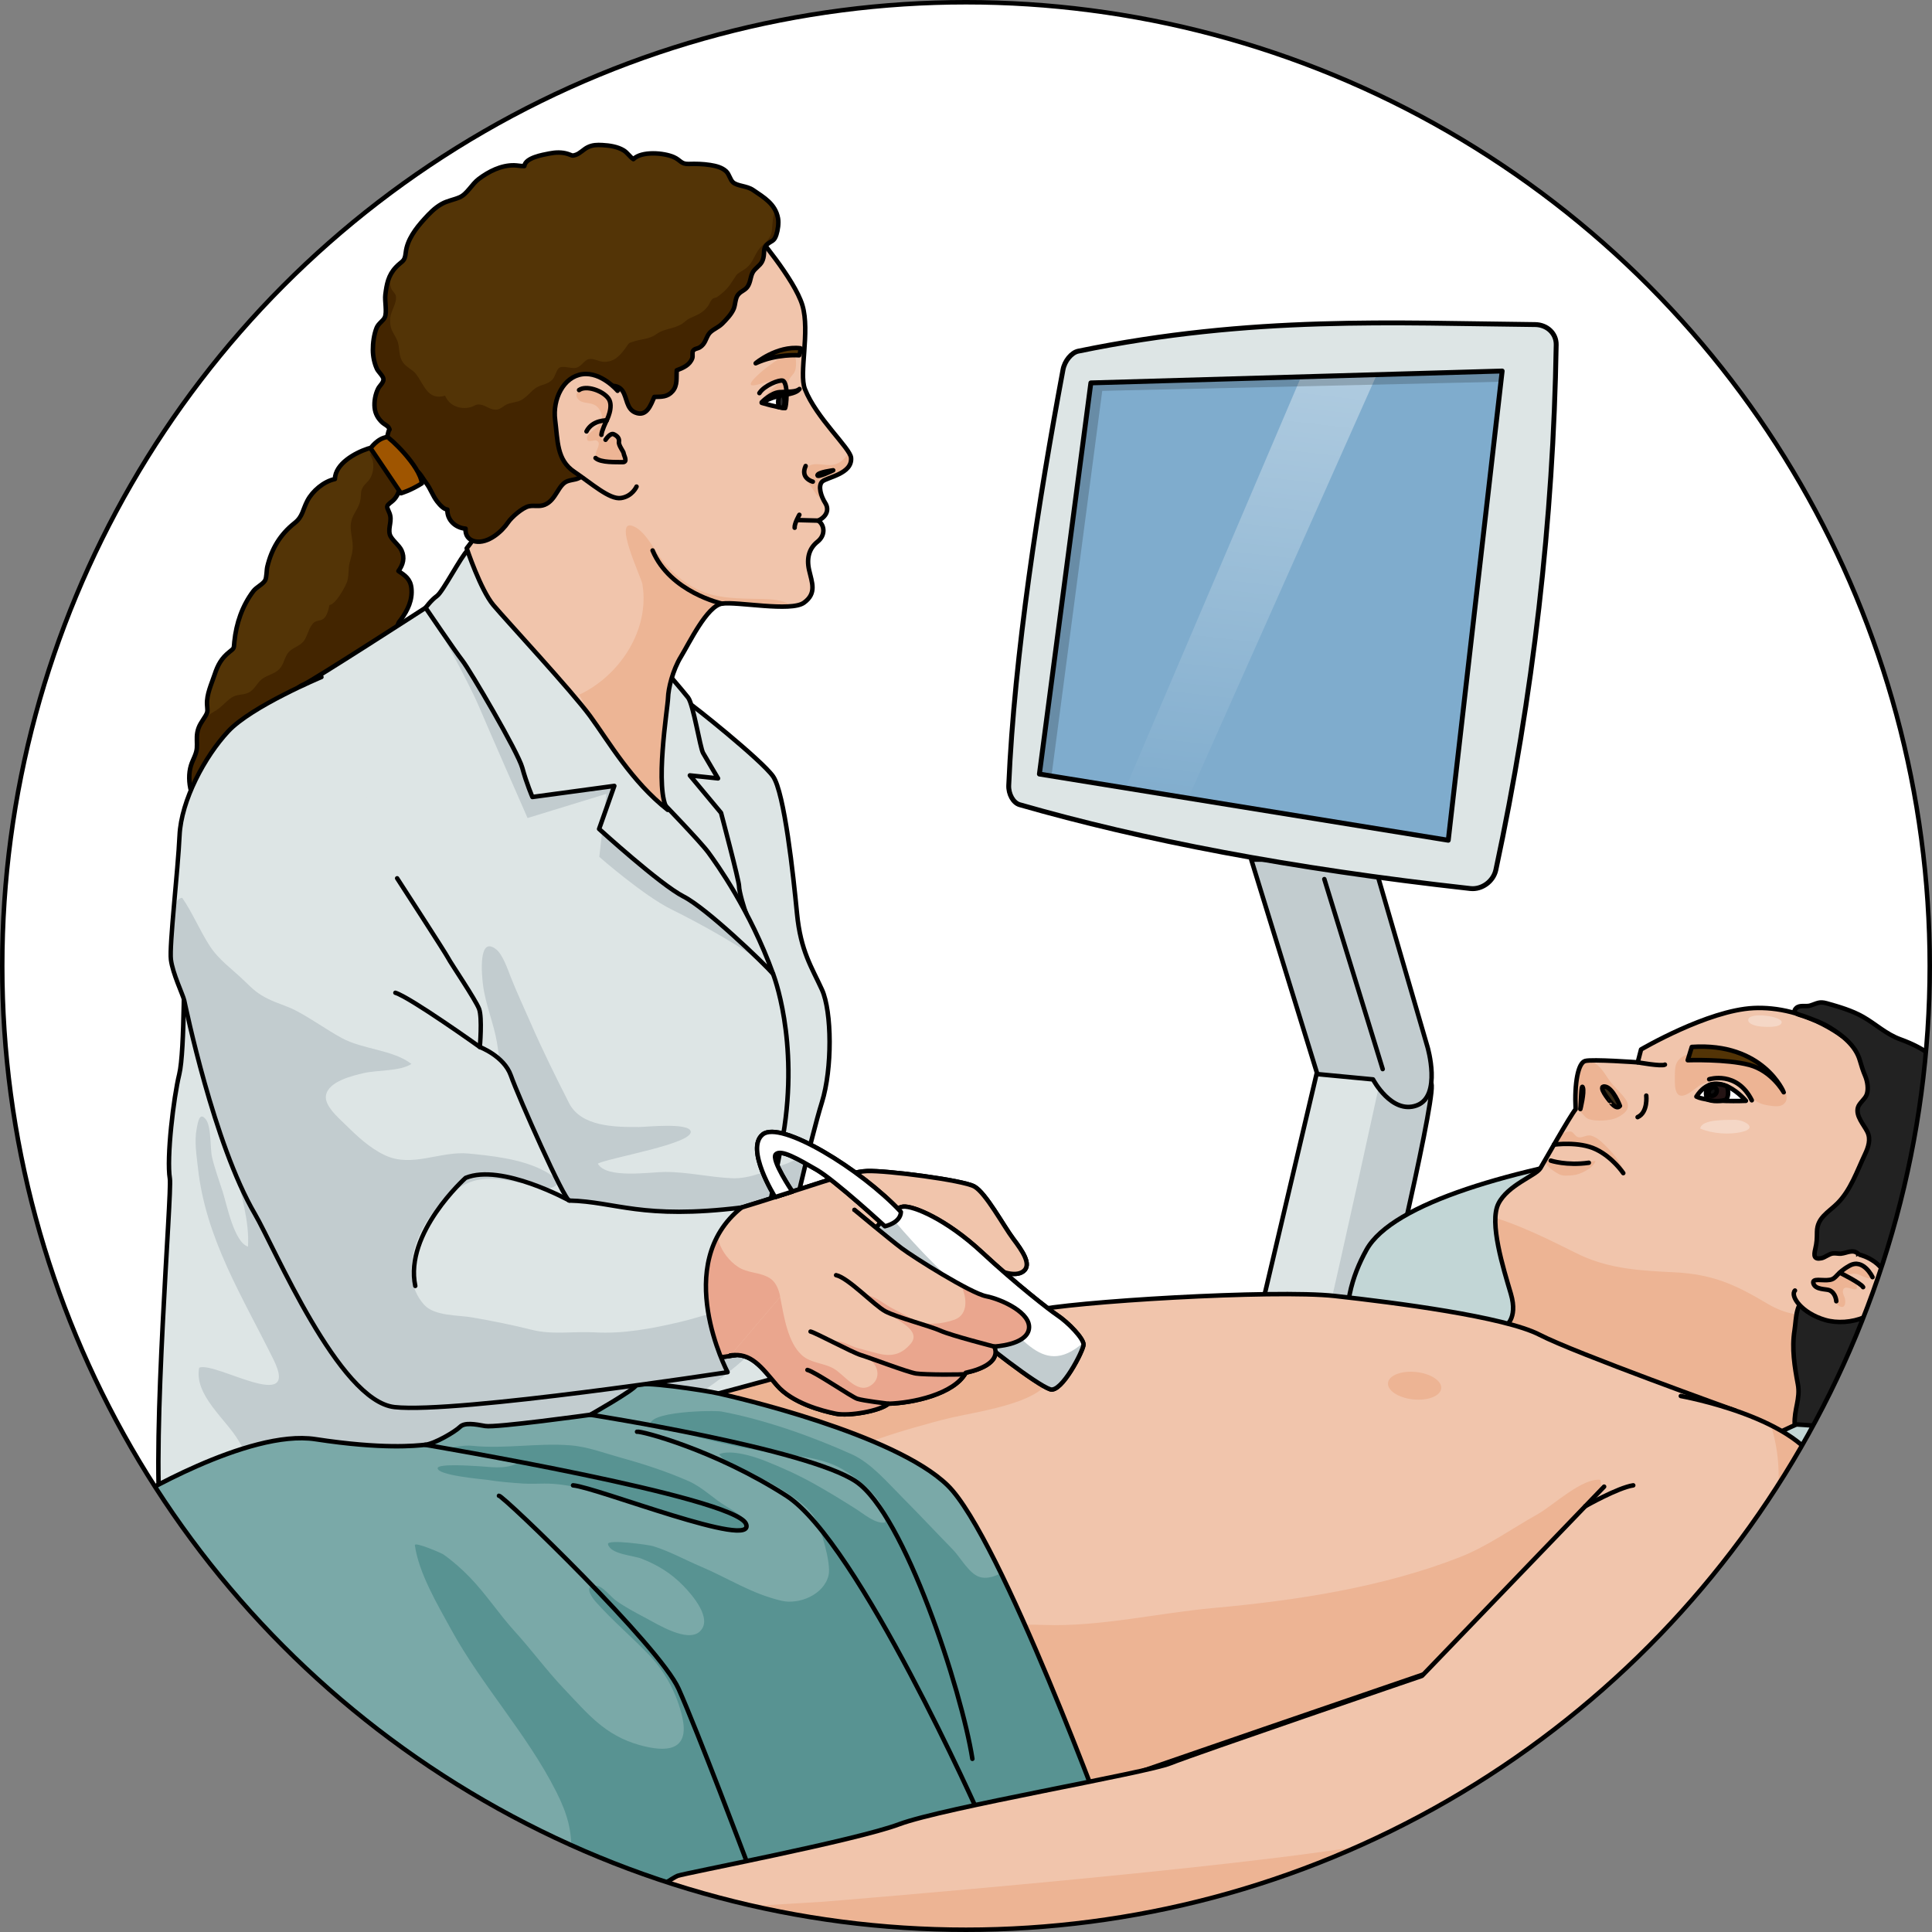 <?xml version="1.0" encoding="utf-8"?>
<!-- Generator: Adobe Illustrator 16.0.0, SVG Export Plug-In . SVG Version: 6.00 Build 0)  -->
<!DOCTYPE svg PUBLIC "-//W3C//DTD SVG 1.1//EN" "http://www.w3.org/Graphics/SVG/1.1/DTD/svg11.dtd">
<svg version="1.1" id="Layer_1" xmlns="http://www.w3.org/2000/svg" xmlns:xlink="http://www.w3.org/1999/xlink" x="0px" y="0px"
	 width="430.213px" height="430.213px" viewBox="0 0 430.213 430.213" enable-background="new 0 0 430.213 430.213"
	 xml:space="preserve">
<rect x="0" y="0" width="430.213" height="430.213" fill="#808080" stroke="none"/>
<g>
	<circle fill="#FFFFFF" cx="215.106" cy="215.106" r="214.606"/>
	<g>
		<defs>
			<circle id="SVGID_1_" cx="215.106" cy="215.106" r="214.606"/>
		</defs>
		<clipPath id="SVGID_2_">
			<use xlink:href="#SVGID_1_"  overflow="visible"/>
		</clipPath>
		<path clip-path="url(#SVGID_2_)" fill="#C2D6D6" d="M376.166,312.423c-16.127-2.121-30.158-3.705-37.646-3.951
			c-25.742-0.848-120.67,12.889-131,31.51c-5.871,10.584,7.727,40.07,26.629,64.166
			C293.908,395.819,345.256,361.239,376.166,312.423z"/>
		
			<path clip-path="url(#SVGID_2_)" fill="none" stroke="#000000" stroke-linecap="round" stroke-linejoin="round" stroke-miterlimit="10" d="
			M376.166,312.423c-16.127-2.121-30.158-3.705-37.646-3.951c-25.742-0.848-120.67,12.889-131,31.51
			c-5.871,10.584,7.727,40.07,26.629,64.166C293.908,395.819,345.256,361.239,376.166,312.423z"/>
		<g clip-path="url(#SVGID_2_)">
			<g>
				<path fill="#DDE5E5" d="M293.633,237.185l-12.99,55.141l25.982,7.256c0,0,12.488-52.045,12.17-57.861
					s-12.467-14.65-12.467-14.65L293.633,237.185z"/>
				<path fill="#C2CCCF" d="M294.9,296.306l11.725,3.275c0,0,12.488-52.045,12.17-57.861c-0.107-1.967-1.57-4.279-3.457-6.479
					l-7.445,2.82C307.893,238.062,298.641,280.501,294.9,296.306z"/>
				<path fill="none" stroke="#000000" stroke-linecap="round" stroke-linejoin="round" stroke-miterlimit="10" d="M293.633,237.185
					l-12.99,55.141l25.982,7.256c0,0,12.488-52.045,12.17-57.861s-12.467-14.65-12.467-14.65L293.633,237.185z"/>
				<path fill="#C2CCCF" d="M305.738,191.409l12.143,41.75c0,0,3.209,10.924-2.4,12.99s-9.742-5.791-9.742-5.791l-12.4-1.18
					l-14.713-47.77H305.738z"/>
				
					<line fill="none" stroke="#000000" stroke-linecap="round" stroke-linejoin="round" stroke-miterlimit="10" x1="294.9" y1="195.761" x2="307.893" y2="238.062"/>
				<path fill="none" stroke="#000000" stroke-linecap="round" stroke-linejoin="round" stroke-miterlimit="10" d="M305.738,191.409
					l12.143,41.75c0,0,3.209,10.924-2.4,12.99s-9.742-5.791-9.742-5.791l-12.4-1.18l-14.713-47.77H305.738z"/>
				<g>
					<path fill="#DDE5E5" d="M333.096,193.699c-0.545,2.563-3.121,4.438-5.664,4.159c-40.271-4.467-73.132-10.845-100.391-18.674
						c-1.414-0.406-2.503-2.354-2.418-4.311c1.26-29.048,6.686-63.648,12.085-92.559c0.362-1.946,1.89-3.808,3.386-4.117
						c38.686-7.981,70.741-6.225,101.764-5.922c2.59,0.031,4.719,1.924,4.672,4.503
						C345.899,115.704,341.382,155.029,333.096,193.699z"/>
					
						<path fill="none" stroke="#000000" stroke-width="1.091" stroke-linecap="round" stroke-linejoin="round" stroke-miterlimit="10" d="
						M333.096,193.699c-0.545,2.563-3.121,4.438-5.664,4.159c-40.271-4.467-73.132-10.845-100.391-18.674
						c-1.414-0.406-2.503-2.354-2.418-4.311c1.26-29.048,6.686-63.648,12.085-92.559c0.362-1.946,1.89-3.808,3.386-4.117
						c38.686-7.981,70.741-6.225,101.764-5.922c2.59,0.031,4.719,1.924,4.672,4.503
						C345.899,115.704,341.382,155.029,333.096,193.699z"/>
					<polygon fill="#7FACCD" points="322.496,187.105 231.452,172.365 242.91,85.262 334.5,82.617 					"/>
					
						<linearGradient id="SVGID_3_" gradientUnits="userSpaceOnUse" x1="235.323" y1="467.903" x2="235.323" y2="743.755" gradientTransform="matrix(0.994 0.114 -0.114 0.994 123.441 -581.985)">
						<stop  offset="0" style="stop-color:#FFFFFF"/>
						<stop  offset="1" style="stop-color:#FFFFFF;stop-opacity:0"/>
					</linearGradient>
					<polygon fill="url(#SVGID_3_)" points="264.598,177.73 250.645,175.472 289.724,83.91 306.578,83.424 					"/>
					<polygon opacity="0.2" fill="#0D0D0D" points="242.91,85.262 231.452,172.365 234.141,172.802 245.443,87.035 334.225,85.007 
						334.5,82.617 					"/>
					
						<polygon fill="none" stroke="#000000" stroke-width="1.091" stroke-linecap="round" stroke-linejoin="round" stroke-miterlimit="10" points="
						322.496,187.105 231.452,172.365 242.91,85.262 334.5,82.617 					"/>
				</g>
			</g>
			<path fill="#533406" d="M74.575,106.676c-2.507,0.539-4.965,2.627-6.13,4.839c-1.052,2.001-1.023,3.517-2.813,4.931
				c-3.236,2.555-5.137,5.723-6.108,9.754c-0.183,0.762-0.124,2.404-0.49,3.044c-0.505,0.877-1.953,1.505-2.618,2.388
				c-2.477,3.27-3.805,7.176-4.224,11.238c-0.165,1.619,0.064,1.359-1.154,2.337c-1.724,1.378-2.546,2.892-3.234,4.974
				c-0.707,2.145-1.811,4.396-1.699,6.699c0.06,1.25,0.286,1.491-0.354,2.558c-0.787,1.305-1.508,2.076-1.803,3.655
				c-0.226,1.219-0.017,2.357-0.111,3.516c-0.112,1.375-0.895,2.504-1.307,3.824c-0.55,1.771-0.48,3.941,0.013,5.717
				c0.909,3.264,3.853,2.382,6.46,1.313c3.259-1.334,6.666-2.295,9.024-5.053c1.802-2.105,2.677-4.908,5.155-6.291
				c3.065-1.713,6.175-2.813,8.308-5.803c1.722-2.413,1.872-4.928,2.058-7.76c2.257,0.115,4.324-1.153,5.893-2.694
				c1.657-1.632,1.746-3.429,2.356-5.554c2.328-0.535,4.295-0.971,5.92-2.973c0.685-0.841,0.541-1.377,0.883-2.265
				c0.265-0.687,0.286-0.556,0.725-1.174c1.451-2.03,2.571-4.27,2.285-6.937c-0.218-2.021-1.398-2.803-2.888-3.809
				c1.071-1.451,1.422-2.955,0.697-4.58c-0.556-1.242-2.341-2.416-2.639-3.643c-0.373-1.528,0.615-2.986-0.055-4.67
				c-0.617-1.561-0.917-1.447,0.525-2.572c1.892-1.471,2.358-4.387,1.199-6.545c-0.261-0.484-0.735-0.84-0.917-1.354
				c-0.429-1.203-0.304-2.363-1.37-3.229c-1.188-0.965-2.894-1.109-4.275-0.647C79.044,100.855,74.671,103.257,74.575,106.676z"/>
			<path fill="#432500" d="M88.72,127.15c1.071-1.451,1.422-2.955,0.697-4.58c-0.556-1.242-2.341-2.416-2.639-3.643
				c-0.373-1.528,0.615-2.986-0.055-4.67c-0.617-1.561-0.917-1.447,0.525-2.572c1.892-1.471,2.358-4.387,1.199-6.545
				c-0.261-0.484-0.735-0.84-0.917-1.354c-0.429-1.203-0.304-2.363-1.37-3.229c-1.141-0.926-2.758-1.09-4.107-0.693l0.556,1.238
				c-0.569-0.141,0.257,0.771,0.397,1.502c0.256,1.332,0.104,2.594-0.518,3.797c-0.447,0.865-1.333,1.399-1.765,2.224
				c-0.44,0.843-0.295,1.388-0.421,2.396c-0.23,1.815-1.237,2.765-1.856,4.338c-0.76,1.927-0.098,3.653,0.072,5.626
				c0.153,1.787-0.294,2.828-0.678,4.379c-0.345,1.395-0.078,3.138-0.667,4.471c-0.56,1.275-2.403,4.691-3.82,4.904
				c-0.133,0.834-0.551,2.41-1.227,2.971c-0.754,0.625-1.439,0.339-2.142,0.868c-1.25,0.942-1.434,3.136-2.465,4.314
				c-0.944,1.077-2.396,1.337-3.281,2.373c-0.893,1.05-1.005,2.642-2.007,3.692c-1.112,1.164-2.604,1.299-3.834,2.213
				c-1.247,0.924-1.678,2.449-3.144,3.104c-1.264,0.563-2.466,0.25-3.714,1.086c-1.195,0.805-2.088,1.967-3.305,2.752
				c-0.906,0.586-1.823,1.141-2.727,1.705c-0.692,1.088-1.3,1.855-1.564,3.273c-0.226,1.219-0.017,2.357-0.111,3.516
				c-0.112,1.375-0.895,2.504-1.307,3.824c-0.55,1.771-0.48,3.941,0.013,5.717c0.909,3.264,3.853,2.382,6.46,1.313
				c3.259-1.334,6.666-2.295,9.024-5.053c1.802-2.105,2.677-4.908,5.155-6.291c3.065-1.713,6.175-2.813,8.308-5.803
				c1.722-2.413,1.872-4.928,2.058-7.76c2.257,0.115,4.324-1.153,5.893-2.694c1.657-1.632,1.746-3.429,2.356-5.554
				c2.328-0.535,4.295-0.971,5.92-2.973c0.685-0.841,0.541-1.377,0.883-2.265c0.265-0.687,0.286-0.556,0.725-1.174
				c1.451-2.03,2.571-4.27,2.285-6.937C91.39,128.938,90.209,128.156,88.72,127.15z"/>
			<path fill="none" stroke="#000000" stroke-linecap="round" stroke-linejoin="round" stroke-miterlimit="10" d="M74.575,106.676
				c-2.507,0.539-4.965,2.627-6.13,4.839c-1.052,2.001-1.023,3.517-2.813,4.931c-3.236,2.555-5.137,5.723-6.108,9.754
				c-0.183,0.762-0.124,2.404-0.49,3.044c-0.505,0.877-1.953,1.505-2.618,2.388c-2.477,3.27-3.805,7.176-4.224,11.238
				c-0.165,1.619,0.064,1.359-1.154,2.337c-1.724,1.378-2.546,2.892-3.234,4.974c-0.707,2.145-1.811,4.396-1.699,6.699
				c0.06,1.25,0.286,1.491-0.354,2.558c-0.787,1.305-1.508,2.076-1.803,3.655c-0.226,1.219-0.017,2.357-0.111,3.516
				c-0.112,1.375-0.895,2.504-1.307,3.824c-0.55,1.771-0.48,3.941,0.013,5.717c0.909,3.264,3.853,2.382,6.46,1.313
				c3.259-1.334,6.666-2.295,9.024-5.053c1.802-2.105,2.677-4.908,5.155-6.291c3.065-1.713,6.175-2.813,8.308-5.803
				c1.722-2.413,1.872-4.928,2.058-7.76c2.257,0.115,4.324-1.153,5.893-2.694c1.657-1.632,1.746-3.429,2.356-5.554
				c2.328-0.535,4.295-0.971,5.92-2.973c0.685-0.841,0.541-1.377,0.883-2.265c0.265-0.687,0.286-0.556,0.725-1.174
				c1.451-2.03,2.571-4.27,2.285-6.937c-0.218-2.021-1.398-2.803-2.888-3.809c1.071-1.451,1.422-2.955,0.697-4.58
				c-0.556-1.242-2.341-2.416-2.639-3.643c-0.373-1.528,0.615-2.986-0.055-4.67c-0.617-1.561-0.917-1.447,0.525-2.572
				c1.892-1.471,2.358-4.387,1.199-6.545c-0.261-0.484-0.735-0.84-0.917-1.354c-0.429-1.203-0.304-2.363-1.37-3.229
				c-1.188-0.965-2.894-1.109-4.275-0.647C79.044,100.855,74.671,103.257,74.575,106.676z"/>
			<path fill="#DDE5E5" d="M153.412,156.601c0.41,0.063,16.188,12.65,18.723,16.266s4.531,22.127,5.34,30.559
				c0.811,8.43,3.33,12.045,5.557,16.951c2.225,4.904,2.307,17.627,0,25.045c-2.676,8.6-7.473,30.242-7.473,30.242l9.172,43.734
				c0,0-71.443,6.781-74.025,6.521c-2.582-0.258-57.687,7.557-57.944,7.525c-5.334-0.645-17.068,4.999-17.068,4.999
				c-2.41-19.141,2.646-72.903,2.132-75.981c-0.773-4.648,0.824-18.074,2.09-23.238c1.268-5.164,1.008-25.82,1.268-31.5
				c0.258-5.68-0.504-9.037,1.039-13.943c1.541-4.904,2.246-9.094,4.641-14.717c2.396-5.621,9.555-16.01,10.846-17.816
				s8.262-8.262,9.811-8.777c1.549-0.518,27.254-17.137,27.254-17.137L153.412,156.601z"/>
			<path fill="#C2CCCF" d="M96.748,138.241c0,0,7.279,12.924,9.969,19.24c2.689,6.314,10.76,24.676,10.76,24.676l17.541-5.381
				l-1.564,14.033c0,0,9.867,8.654,16.064,11.695c6.199,3.041,17.131,9.066,20.961,12.602
				c-7.395-13.188-16.797-22.184-17.066-22.422c-0.27-0.236-6.787-7.725-7.328-7.957s-5.803-8.303-6.154-8.828
				s-22.104-28.943-22.104-28.943s-8.068-11.67-8.537-11.623c-0.467,0.045-5.045-2.762-5.045-2.762L96.748,138.241z"/>
			<path fill="#C2CCCF" d="M175.559,275.663c0,0,2.152-9.707,4.377-18.703c-1.744,0.684-3.521,1.73-5.227,2.324
				c-3.779,1.318-7.629,3.256-11.73,3.08c-4.969-0.213-9.871-1.41-14.9-1.4c-3.203,0.006-13.104,1.596-14.965-1.863
				c2.828-1.359,21.324-4.434,20.688-7.188c-0.461-1.984-10.016-0.953-11.537-0.949c-5.221,0.014-12.838-0.012-15.545-5.326
				c-2.992-5.877-5.984-11.928-8.631-18.014c-1.459-3.355-2.988-6.594-4.332-9.99c-0.676-1.709-1.793-5.078-3.283-6.246
				c-4.047-3.172-3.191,5.807-2.92,7.922c0.574,4.48,2.383,8.51,3.111,12.842c1.801,10.711,1.111,21.627-0.252,32.428
				c-1.055,8.369-2.002,15.721-7.254,22.563c-2.172,2.83-4.725,6.166-8.34,7.139c-3.447,0.928-6.541-0.855-9.611-2.166
				c-6.76-2.885-12.611-7.324-16.299-13.787c-2.855-5-4.965-10.547-6.949-15.938c-2.66-7.227-4.105-14.07-5.705-21.586
				c-1.438-6.756-3.252-13.457-3.789-20.354c-0.391-4.996-0.754-9.953-0.775-14.965c-0.01-2.605-0.092-5.492-0.32-8.041
				c-0.08-0.9-2.465-4.959-2.498-4.752c-0.68,4.154-2.113,7.891-2.404,12.105c-0.539,7.832-1.326,16.01-0.674,23.854
				c0.418,5.031,1.143,10.055,2.27,14.984c1.295,5.666,2.619,11.215,4.17,16.791c1.473,5.297,3.328,11.688,2.992,17.168
				c-3.08-0.98-4.703-9.281-5.615-12.164c-0.807-2.549-1.783-5.131-2.387-7.736c-0.48-2.07-0.107-6.846-1.424-8.477
				c-1.348-1.672-1.715,0.516-2.025,2.225c-0.512,2.801-0.01,5.766,0.295,8.563c1.732,15.883,9.941,28.766,16.857,42.787
				c6.072,12.307-13.121,0.258-16.572,1.766c-1.18,6.088,5.965,11.469,8.74,16.207c1.652,2.82,3.686,6.441,6.414,8.824
				c13.65-1.07,34.793-2.717,45.145-3.385c0.453-0.104,0.906-0.203,1.355-0.316c6.461-1.613,12.639-4.008,18.99-5.971
				c6.045-1.869,12.285-2.635,18.395-4.191c11.406-2.908,20.422-11.088,28.744-19.021c2.514-2.395,4.48-5.23,6.096-8.289
				L175.559,275.663z"/>
			<path fill="none" stroke="#000000" stroke-linecap="round" stroke-linejoin="round" stroke-miterlimit="10" d="M172.135,216.835
				c0,0,5.852,14.742,2.256,35.979c0,0-4.701,25.029-5.393,26.484"/>
			<path fill="none" stroke="#000000" stroke-linecap="round" stroke-linejoin="round" stroke-miterlimit="10" d="M153.412,156.601
				c0.41,0.063,16.188,12.65,18.723,16.266s4.531,22.127,5.34,30.559c0.811,8.43,3.33,12.045,5.557,16.951
				c2.225,4.904,2.307,17.627,0,25.045c-2.676,8.6-7.473,30.242-7.473,30.242l9.172,43.734c0,0-71.443,6.781-74.025,6.521
				c-2.582-0.258-57.687,7.557-57.944,7.525c-5.648-0.684-15.1,7.952-16.977,5.913c-2.021-19.057,2.538-73.909,2.04-76.896
				c-0.773-4.648,0.824-18.074,2.09-23.238c1.268-5.164,1.008-25.82,1.268-31.5c0.258-5.68-0.504-9.037,1.039-13.943
				c1.541-4.904,2.246-9.094,4.641-14.717c2.396-5.621,9.555-16.01,10.846-17.816s8.262-8.262,9.811-8.777
				c1.549-0.518,27.254-17.137,27.254-17.137L153.412,156.601z"/>
			<path fill="#DDE5E5" d="M147.34,148.374c0,0,4.717,5.457,5.883,6.957c1.168,1.5,2.668,11.166,3.334,12.334
				c0.666,1.166,3.334,5.666,3.334,5.666l-6.275-0.666l6.941,8.334c0,0,4.027,15.166,4.014,16.332
				c-0.014,1.168,1.211,5.324,1.588,6.045s-12.102-6.711-12.436-7.377c-0.332-0.668-8.926-12.834-9.297-14
				c-0.369-1.168-3.941-5.861-3.758-9s-0.057-12.668,0-14.834C140.723,155.999,147.34,148.374,147.34,148.374z"/>
			<path fill="none" stroke="#000000" stroke-linecap="round" stroke-linejoin="round" stroke-miterlimit="10" d="M147.34,148.374
				c0,0,4.717,5.457,5.883,6.957c1.168,1.5,2.668,11.166,3.334,12.334c0.666,1.166,3.334,5.666,3.334,5.666l-6.275-0.666
				l6.941,8.334c0,0,4.027,15.166,4.014,16.332c-0.014,1.168,1.211,5.324,1.588,6.045s-12.102-6.711-12.436-7.377
				c-0.332-0.668-8.926-12.834-9.297-14c-0.369-1.168-3.941-5.861-3.758-9s-0.057-12.668,0-14.834
				C140.723,155.999,147.34,148.374,147.34,148.374z"/>
			<path fill="#DDE5E5" d="M106.971,122.185c0,0-1.338-0.996-2.82,0.342s-5.525,9.234-6.842,10.174
				c-1.316,0.941-2.537,2.633-2.537,2.633s6.486,9.588,8.178,11.75s12.408,20.398,13.348,23.877
				c0.941,3.479,2.256,6.512,2.256,6.512l18.238-2.469l-3.385,9.588c0,0,13.629,12.408,18.799,15.041
				c5.172,2.633,17.955,14.947,19.93,17.203c-5.076-14.102-12.596-24.537-14.383-26.98c-1.785-2.443-10.527-11.467-10.527-11.467
				s-11.281-14.572-13.35-19.271c-2.068-4.701-11.654-25.193-11.654-25.193L106.971,122.185z"/>
			<path fill="none" stroke="#000000" stroke-linecap="round" stroke-linejoin="round" stroke-miterlimit="10" d="M106.971,122.185
				c0,0-1.338-0.996-2.82,0.342s-5.525,9.234-6.842,10.174c-1.316,0.941-2.537,2.633-2.537,2.633s6.486,9.588,8.178,11.75
				s12.408,20.398,13.348,23.877c0.941,3.479,2.256,6.512,2.256,6.512l18.238-2.469l-3.385,9.588c0,0,13.629,12.408,18.799,15.041
				c5.172,2.633,17.955,14.947,19.93,17.203c-5.076-14.102-12.596-24.537-14.383-26.98c-1.785-2.443-10.527-11.467-10.527-11.467
				s-11.281-14.572-13.35-19.271c-2.068-4.701-11.654-25.193-11.654-25.193L106.971,122.185z"/>
			<path fill="#F1C5AC" d="M168.014,51.775c0,0,8.927,10.363,10.665,16.216c1.738,5.856-0.829,15.117,0.555,18.646
				c2.536,6.465,10.085,13.152,10.278,15.297c0.325,3.614-5.41,4.336-6.419,5.297c-1.007,0.963-0.273,3.293,0.677,4.791
				c0.949,1.502,0.226,3.063-1.567,3.907c1.453,1.021,1.647,3.259-0.159,4.696c-1.809,1.436-2.497,3.543-1.872,6.32
				c0.628,2.774,1.753,5.165-1.154,7.268c-2.907,2.098-14.879-0.314-18.241,0.201c-3.362,0.514-7.303,8.8-9.145,11.814
				c-1.844,3.012-2.828,7.131-2.877,9.199c-0.048,2.068-3.125,20.599-0.069,24.91c-8.035-6.301-13.157-15.25-17.268-20.867
				c-4.109-5.613-18.667-21.297-21.544-24.715c-2.879-3.418-5.952-12.661-5.952-12.661s9.609-12.04,10.165-19.026
				c0.557-6.985-9.952-42.619,5.428-51.232C134.894,43.222,162.458,48.986,168.014,51.775z"/>
			<path fill="#EDB595" d="M169.659,85.359c-1.429,0.485-3.669,1.053-1.741-1.02c2.021-2.172,5.046-4.205,7.537-5.726
				c0.83-0.507,1.039-0.572,1.515,0.563c0.339,0.81,0.36,2.054,0.198,2.927c-0.204,1.088-0.847,1.398-1.385,2.305
				c-0.454,0.771-0.329,1.654-0.399,2.594c-0.879,0.223-1.725,0.047-2.59,0.397c-0.771,0.313-1.46,1.282-2.354,0.829
				c-0.376-0.191,3.164-2.786,3.183-3.324C172.335,84.65,170.892,84.939,169.659,85.359z"/>
			<g>
				<path fill="#EDB595" d="M189.512,101.934c-0.026-0.287-0.191-0.662-0.453-1.1c-0.975,1.172-1.768,2.367-3.588,2.68
					c-1.661,0.289-4.361-0.81-5.651,0.49c-1.428,1.439,0.098,3.308,0.959,4.621c0.475,0.723,0.96,1.48,1.578,2.069
					c0.321,0.309,0.912,0.669,1.248,1.038c-0.865-1.494-1.458-3.599-0.512-4.502C184.102,106.27,189.837,105.548,189.512,101.934z"
					/>
				<path fill="#EDB595" d="M183.839,112.162c0.003,0.023,0.016,0.048,0.016,0.072l0.01-0.018
					C183.855,112.198,183.851,112.18,183.839,112.162z"/>
			</g>
			<path fill="#EDB595" d="M175.811,134.631c-1.501-1.063-4.003-1.205-6.239-1.256c-4.767-0.11-9.918,0.029-14.307-2.133
				c-3.105-1.529-5.711-3.85-7.818-6.53c-1.629-2.073-3.561-6-5.912-7.292c-5.581-3.064,1.246,11.079,1.512,12.654
				c1.706,10.148-5.051,20.424-14.109,24.645c1.057,1.512,1.831,3.865,2.48,4.752c4.11,5.617,9.232,14.566,17.268,20.867
				c-3.056-4.312,0.021-22.842,0.069-24.91c0.049-2.068,1.033-6.188,2.877-9.199c1.842-3.015,5.782-11.301,9.145-11.814
				C163.233,134.039,170.781,134.936,175.811,134.631z"/>
			<path fill="none" stroke="#000000" stroke-linecap="round" stroke-linejoin="round" stroke-miterlimit="10" d="M168.014,51.775
				c0,0,8.927,10.363,10.665,16.216c1.738,5.856-0.829,15.117,0.555,18.646c2.536,6.465,10.085,13.152,10.278,15.297
				c0.325,3.614-5.41,4.336-6.419,5.297c-1.007,0.963-0.273,3.293,0.677,4.791c0.949,1.502,0.226,3.063-1.567,3.907
				c1.453,1.021,1.647,3.259-0.159,4.696c-1.809,1.436-2.497,3.543-1.872,6.32c0.628,2.774,1.753,5.165-1.154,7.268
				c-2.907,2.098-14.879-0.314-18.241,0.201c-3.362,0.514-7.303,8.8-9.145,11.814c-1.844,3.012-2.828,7.131-2.877,9.199
				c-0.048,2.068-3.125,20.599-0.069,24.91c-8.035-6.301-13.157-15.25-17.268-20.867c-4.109-5.613-18.667-21.297-21.544-24.715
				c-2.879-3.418-5.952-12.661-5.952-12.661s9.609-12.04,10.165-19.026c0.557-6.985-9.952-42.619,5.428-51.232
				C134.894,43.222,162.458,48.986,168.014,51.775z"/>
			<path fill="none" stroke="#000000" stroke-linecap="round" stroke-linejoin="round" stroke-miterlimit="10" d="M169.623,89.566
				c0,0,2.048-2.124,3.991-2.25c1.945-0.123,3.597,0.025,4.411-0.695C176.843,88.305,171.778,87.732,169.623,89.566z"/>
			<path fill="none" stroke="#000000" stroke-linecap="round" stroke-linejoin="round" stroke-miterlimit="10" d="M175.156,87.252
				c0,0-0.118-2.242-0.856-2.487c-0.736-0.245-4.077,1.007-5.201,2.771"/>
			<path fill="#533406" d="M168.271,80.898c-0.162,0.072,4.745-3.992,9.961-3.348c0.047,0.904-0.273,1.568-0.273,1.568
				S172.907,78.715,168.271,80.898z"/>
			<path fill="none" stroke="#000000" stroke-linecap="round" stroke-linejoin="round" stroke-miterlimit="10" d="M168.271,80.898
				c-0.162,0.072,4.745-3.992,9.961-3.348c0.047,0.904-0.273,1.568-0.273,1.568S172.907,78.715,168.271,80.898z"/>
			<path fill="#FFFFFF" d="M175.144,87.863c0,0,0.017,2.019-0.311,3.016c-1.763-0.132-5.213-1.175-5.213-1.175
				s2.259-1.454,5.402-1.844"/>
			<path fill="none" stroke="#000000" stroke-linecap="round" stroke-linejoin="round" stroke-miterlimit="10" d="M175.144,87.863
				c0,0,0.017,2.019-0.311,3.016c-1.763-0.132-5.213-1.175-5.213-1.175s2.259-1.454,5.402-1.844"/>
			<path fill="#272728" d="M173.281,89.475c-0.012,0.477,0.071,0.9,0.205,1.207c0.316,0.061,0.622,0.113,0.903,0.146
				c0.195-0.291,0.336-0.76,0.351-1.32c0.015-0.684-0.155-1.273-0.409-1.533c-0.229,0.043-0.455,0.084-0.673,0.133
				C173.449,88.396,173.294,88.885,173.281,89.475z"/>
			<path fill="none" stroke="#000000" stroke-linecap="round" stroke-linejoin="round" stroke-miterlimit="10" d="M173.281,89.475
				c-0.012,0.477,0.071,0.9,0.205,1.207c0.316,0.061,0.622,0.113,0.903,0.146c0.195-0.291,0.336-0.76,0.351-1.32
				c0.015-0.684-0.155-1.273-0.409-1.533c-0.229,0.043-0.455,0.084-0.673,0.133C173.449,88.396,173.294,88.885,173.281,89.475z"/>
			<path fill="none" stroke="#000000" stroke-linecap="round" stroke-linejoin="round" stroke-miterlimit="10" d="M182.202,115.929
				c0,0-3.647-0.099-4.508-0.118"/>
			<path fill="none" stroke="#000000" stroke-linecap="round" stroke-linejoin="round" stroke-miterlimit="10" d="M180.996,107.255
				c0,0-2.861-0.714-1.597-3.485"/>
			<path fill="none" stroke="#000000" stroke-linecap="round" stroke-linejoin="round" stroke-miterlimit="10" d="M185.539,104.726
				c0,0-3.388,0.419-3.51,1.089C181.907,106.485,185.539,104.726,185.539,104.726z"/>
			<path fill="#533406" d="M150.701,82.455c1.438-0.536,2.927-1.191,3.46-2.717c0.155-0.451-0.075-1.223,0.166-1.606
				c0.332-0.528,0.99-0.467,1.51-0.794c1.219-0.77,1.299-1.93,1.973-2.939c0.642-0.963,2.072-1.387,2.997-2.315
				c0.931-0.935,2.041-2.085,2.564-3.294c0.404-0.939,0.318-2.379,1.004-3.201c0.75-0.895,1.722-0.944,2.294-2.094
				c0.607-1.221,0.45-2.445,1.364-3.414c0.94-0.997,1.625-1.275,1.956-2.662c0.294-1.219-0.119-2.258,0.908-3.072
				c0.993-0.789,1.51-0.61,1.988-2.098c0.326-1.008,0.564-2.564,0.364-3.646c-0.599-3.196-3.112-4.622-5.565-6.295
				c-1.387-0.948-3.493-0.844-4.458-1.712c-0.658-0.594-0.833-1.797-1.531-2.452c-0.927-0.871-2.283-1.197-3.538-1.397
				c-1.639-0.26-3.186-0.285-4.843-0.236c-1.661,0.053-1.772-0.861-3.28-1.528c-2.189-0.966-7.122-1.399-8.994,0.452
				c-0.792-0.509-1.324-1.439-2.168-1.953c-1.356-0.83-3.162-1.092-4.729-1.176c-1.218-0.065-2.195-0.043-3.285,0.49
				c-0.894,0.436-1.697,1.371-2.64,1.686c-0.911,0.301-0.72,0.124-1.787-0.211c-1.326-0.416-2.718-0.365-4.088-0.093
				c-1.466,0.295-5.359,0.919-5.582,2.801c-0.77,0.037-1.511-0.153-2.294-0.167c-2.883-0.042-5.637,1.371-7.854,3.035
				c-1.575,1.189-2.577,3.354-4.271,4.09c-1.311,0.568-2.705,0.758-3.991,1.482c-1.559,0.881-2.708,2.088-3.874,3.372
				c-1.896,2.089-3.813,4.611-4.125,7.452c-0.236,2.139-0.751,1.736-2.19,3.256c-1.714,1.808-2.064,3.823-2.351,6.122
				c-0.176,1.413,0.385,3.796-0.102,4.991c-0.339,0.83-1.444,1.393-1.838,2.377c-0.599,1.5-0.846,3.369-0.836,4.967
				c0.009,1.409,0.309,2.902,0.904,4.193c0.289,0.627,1.404,1.605,1.445,2.262c0.049,0.792-0.832,1.451-1.168,2.111
				c-0.631,1.232-0.936,2.887-0.791,4.262c0.14,1.352,0.738,2.396,1.732,3.32c0.323,0.301,1.176,0.723,1.363,1.07
				c0.44,0.8,0.142,0.23-0.041,1.033c-0.424,1.871-1.135,3.174,0.443,4.878c0.879,0.944,2.12,1.257,3.033,2.074
				c0.437,0.392,0.709,0.927,1.217,1.204c0.534,0.296,1.104,0.13,1.626,0.47c0.731,0.479,1.564,2.019,2.113,2.735
				c0.972,1.27,1.442,2.824,2.425,4.087c0.514,0.659,1.416,1.732,2.29,1.813c-0.125,2.304,1.797,4.079,4.053,4.25
				c-0.135,1.465,0.69,2.566,2.127,2.846c2.83,0.549,5.959-2.177,7.342-4.262c0.75-1.127,3.243-3.306,4.646-3.58
				c1.225-0.242,2.237,0.174,3.479-0.314c2.589-1.026,2.989-4.532,5.112-5.268c1.31-0.453,2.328-0.21,3.47-1.397
				c0.731-0.764,1.329-2.007,1.488-3.032c0.397-2.548-0.487-4.969-0.523-7.462c-0.035-2.35,0.572-5.651,2.005-7.584
				c1.224-1.646,4.431-2.603,5.782-0.644c1.036,1.499,0.863,4.021,2.865,4.843c2.566,1.048,3.455-1.743,4.232-3.477
				c1.625-0.054,2.919,0.05,4.058-1.268C150.935,85.769,150.563,84.107,150.701,82.455z"/>
			<path fill="#432500" d="M168.033,60.08c0.94-0.997,1.625-1.275,1.956-2.662c0.294-1.219-0.119-2.258,0.908-3.072
				c0.993-0.789,1.51-0.61,1.988-2.098c0.326-1.008,0.564-2.564,0.364-3.646c-0.125-0.666-0.351-1.243-0.623-1.776
				c-0.348,0.914-0.53,1.934-0.597,2.74c-0.154,1.904-0.05,2.877-1.472,4.314c-0.795,0.801-1.257,1.084-1.835,2.014
				c-1.102,1.775-1.309,3.072-3.176,4.246c-1.239,0.777-1.314,0.656-2.071,1.877c-1.148,1.849-1.864,2.713-3.68,4.051
				c-0.514,0.377-0.741,0.111-1.195,0.559c-0.395,0.39-0.672,1.18-1.026,1.639c-1.156,1.503-2.368,1.859-3.947,2.6
				c-0.837,0.394-1.028,0.79-1.753,1.242c-2.009,1.25-3.852,0.955-5.73,2.307c-1.614,1.16-3.155,1.016-4.925,1.602
				c-1.388,0.461-0.977,0.154-1.954,1.51c-1.275,1.766-2.54,3.094-4.803,3.051c-1.065-0.021-2.369-0.879-3.378-0.605
				c-1.093,0.298-1.533,1.627-2.831,1.938c-0.997,0.238-2.786-0.529-3.643-0.055c-0.7,0.383-0.933,1.945-1.566,2.627
				c-0.973,1.047-2.146,1.084-3.301,1.66c-1.621,0.802-2.492,2.766-4.601,3.298c-0.961,0.243-1.59,0.303-2.283,0.609
				c-0.701,0.312-1.303,1.003-2.1,1.138c-1.503,0.252-2.545-0.953-3.865-1.101c-1.057-0.116-1.102,0.313-2.079,0.576
				c-2.232,0.595-4.745-0.212-5.7-2.564c-3.877,1.224-4.739-2.595-6.512-4.856c-0.837-1.07-2.304-1.465-3.091-2.898
				c-0.807-1.461-0.472-3.201-1.067-4.557c-0.841-1.912-1.707-2.303-1.551-4.858c0.107-1.743,1.543-3.386,1.26-5.034
				c-0.092-0.533-0.852-1.135-1.054-1.709c-0.313-0.887-0.274-1.91-0.193-2.887c-0.665,1.326-0.901,2.757-1.096,4.323
				c-0.176,1.413,0.385,3.796-0.102,4.991c-0.339,0.83-1.444,1.393-1.838,2.377c-0.599,1.5-0.846,3.369-0.836,4.967
				c0.009,1.409,0.309,2.902,0.904,4.193c0.289,0.627,1.404,1.605,1.445,2.262c0.049,0.792-0.832,1.451-1.168,2.111
				c-0.631,1.232-0.936,2.887-0.791,4.262c0.14,1.352,0.738,2.396,1.732,3.32c0.323,0.301,1.176,0.723,1.363,1.07
				c0.44,0.8,0.142,0.23-0.041,1.033c-0.424,1.871-1.135,3.174,0.443,4.878c0.879,0.944,2.12,1.257,3.033,2.074
				c0.437,0.392,0.709,0.927,1.217,1.204c0.534,0.296,1.104,0.13,1.626,0.47c0.731,0.479,1.564,2.019,2.113,2.735
				c0.972,1.27,1.442,2.824,2.425,4.087c0.514,0.659,1.416,1.732,2.29,1.813c-0.125,2.304,1.797,4.079,4.053,4.25
				c-0.135,1.465,0.69,2.566,2.127,2.846c2.83,0.549,5.959-2.177,7.342-4.262c0.75-1.127,3.243-3.306,4.646-3.58
				c1.225-0.242,2.237,0.174,3.479-0.314c2.589-1.026,2.989-4.532,5.112-5.268c1.31-0.453,2.328-0.21,3.47-1.397
				c0.731-0.764,1.329-2.007,1.488-3.032c0.397-2.548-0.487-4.969-0.523-7.462c-0.035-2.35,0.572-5.651,2.005-7.584
				c1.224-1.646,4.431-2.603,5.782-0.644c1.036,1.499,0.863,4.021,2.865,4.843c2.566,1.048,3.455-1.743,4.232-3.477
				c1.625-0.054,2.919,0.05,4.058-1.268c1.168-1.352,0.797-3.013,0.935-4.665c1.438-0.536,2.927-1.191,3.46-2.717
				c0.155-0.451-0.075-1.223,0.166-1.606c0.332-0.528,0.99-0.467,1.51-0.794c1.219-0.77,1.299-1.93,1.973-2.939
				c0.642-0.963,2.072-1.387,2.997-2.315c0.931-0.935,2.041-2.085,2.564-3.294c0.404-0.939,0.318-2.379,1.004-3.201
				c0.75-0.895,1.722-0.944,2.294-2.094C167.276,62.273,167.119,61.049,168.033,60.08z"/>
			<path fill="none" stroke="#000000" stroke-linecap="round" stroke-linejoin="round" stroke-miterlimit="10" d="M150.701,82.455
				c1.438-0.536,2.927-1.191,3.46-2.717c0.155-0.451-0.075-1.223,0.166-1.606c0.332-0.528,0.99-0.467,1.51-0.794
				c1.219-0.77,1.299-1.93,1.973-2.939c0.642-0.963,2.072-1.387,2.997-2.315c0.931-0.935,2.041-2.085,2.564-3.294
				c0.404-0.939,0.318-2.379,1.004-3.201c0.75-0.895,1.722-0.944,2.294-2.094c0.607-1.221,0.45-2.445,1.364-3.414
				c0.94-0.997,1.625-1.275,1.956-2.662c0.294-1.219-0.119-2.258,0.908-3.072c0.993-0.789,1.51-0.61,1.988-2.098
				c0.326-1.008,0.564-2.564,0.364-3.646c-0.599-3.196-3.112-4.622-5.565-6.295c-1.387-0.948-3.493-0.844-4.458-1.712
				c-0.658-0.594-0.833-1.797-1.531-2.452c-0.927-0.871-2.283-1.197-3.538-1.397c-1.639-0.26-3.186-0.285-4.843-0.236
				c-1.661,0.053-1.772-0.861-3.28-1.528c-2.189-0.966-7.122-1.399-8.994,0.452c-0.792-0.509-1.324-1.439-2.168-1.953
				c-1.356-0.83-3.162-1.092-4.729-1.176c-1.218-0.065-2.195-0.043-3.285,0.49c-0.894,0.436-1.697,1.371-2.64,1.686
				c-0.911,0.301-0.72,0.124-1.787-0.211c-1.326-0.416-2.718-0.365-4.088-0.093c-1.466,0.295-5.359,0.919-5.582,2.801
				c-0.77,0.037-1.511-0.153-2.294-0.167c-2.883-0.042-5.637,1.371-7.854,3.035c-1.575,1.189-2.577,3.354-4.271,4.09
				c-1.311,0.568-2.705,0.758-3.991,1.482c-1.559,0.881-2.708,2.088-3.874,3.372c-1.896,2.089-3.813,4.611-4.125,7.452
				c-0.236,2.139-0.751,1.736-2.19,3.256c-1.714,1.808-2.064,3.823-2.351,6.122c-0.176,1.413,0.385,3.796-0.102,4.991
				c-0.339,0.83-1.444,1.393-1.838,2.377c-0.599,1.5-0.846,3.369-0.836,4.967c0.009,1.409,0.309,2.902,0.904,4.193
				c0.289,0.627,1.404,1.605,1.445,2.262c0.049,0.792-0.832,1.451-1.168,2.111c-0.631,1.232-0.936,2.887-0.791,4.262
				c0.14,1.352,0.738,2.396,1.732,3.32c0.323,0.301,1.176,0.723,1.363,1.07c0.44,0.8,0.142,0.23-0.041,1.033
				c-0.424,1.871-1.135,3.174,0.443,4.878c0.879,0.944,2.12,1.257,3.033,2.074c0.437,0.392,0.709,0.927,1.217,1.204
				c0.534,0.296,1.104,0.13,1.626,0.47c0.731,0.479,1.564,2.019,2.113,2.735c0.972,1.27,1.442,2.824,2.425,4.087
				c0.514,0.659,1.416,1.732,2.29,1.813c-0.125,2.304,1.797,4.079,4.053,4.25c-0.135,1.465,0.69,2.566,2.127,2.846
				c2.83,0.549,5.959-2.177,7.342-4.262c0.75-1.127,3.243-3.306,4.646-3.58c1.225-0.242,2.237,0.174,3.479-0.314
				c2.589-1.026,2.989-4.532,5.112-5.268c1.31-0.453,2.328-0.21,3.47-1.397c0.731-0.764,1.329-2.007,1.488-3.032
				c0.397-2.548-0.487-4.969-0.523-7.462c-0.035-2.35,0.572-5.651,2.005-7.584c1.224-1.646,4.431-2.603,5.782-0.644
				c1.036,1.499,0.863,4.021,2.865,4.843c2.566,1.048,3.455-1.743,4.232-3.477c1.625-0.054,2.919,0.05,4.058-1.268
				C150.935,85.769,150.563,84.107,150.701,82.455z"/>
			<path fill="#9F5500" d="M86.194,97.327c0.414-0.052,7.328,6.347,7.746,10.307c-2.569,1.619-4.66,2.204-4.66,2.204l-6.757-10.013
				C82.523,99.825,84.034,97.592,86.194,97.327z"/>
			<path fill="none" stroke="#000000" stroke-linecap="round" stroke-linejoin="round" stroke-miterlimit="10" d="M86.194,97.327
				c0.414-0.052,7.328,6.347,7.746,10.307c-2.569,1.619-4.66,2.204-4.66,2.204l-6.757-10.013
				C82.523,99.825,84.034,97.592,86.194,97.327z"/>
			<path fill="none" stroke="#000000" stroke-linecap="round" stroke-linejoin="round" stroke-miterlimit="10" d="M160.775,134.414
				c0,0-11.575-2.524-15.457-11.836"/>
			<path fill="#F1C5AC" d="M137.518,87.021c0,0-3.588-4.25-7.819-3.695c-4.238,0.559-6.676,5.541-6.083,10.186
				c0.593,4.643,0.338,8.902,4.228,11.527c3.893,2.627,7.884,6.23,10.419,5.864c2.536-0.364,3.479-2.546,3.479-2.546"/>
			<path fill="#EDB595" d="M130.786,89.736c0.461,0.073,0.915,0.143,1.304,0.293c0.95,0.369,1.482,1.098,1.812,2.049
				c0.518,1.488-0.429,2.764-1.604,3.609c-0.566,0.406-1.525,1.03-1.594,1.803c-0.114,1.338,1.553,0.383,2.089,0.596
				c1.23,0.484,0.002,2.048-0.116,2.813c-0.302,1.936,2.308,1.76,3.558,1.702s3.471,0.473,3.021-1.419
				c-0.218-0.924-0.974-1.932-1.358-2.818c-0.349-0.809-0.681-1.512-1.697-1.408c-0.633,0.061-1.875,1.762-2.369,0.538
				c-0.359-0.89,1.203-2.815,1.594-3.513c0.405-0.727,1.026-2.076,0.962-2.908c-0.121-1.596-1.037-2.955-2.452-3.67
				c-1.343-0.682-2.422-1.555-4.018-1c-1.156,0.401-2.213,1.494-1.066,2.617C129.335,89.494,130.065,89.621,130.786,89.736z"/>
			<path fill="none" stroke="#000000" stroke-linecap="round" stroke-linejoin="round" stroke-miterlimit="10" d="M137.518,87.021
				c0,0-3.588-4.25-7.819-3.695c-4.238,0.559-6.676,5.541-6.083,10.186c0.593,4.643,0.338,8.902,4.228,11.527
				c3.893,2.627,7.884,6.23,10.419,5.864c2.536-0.364,3.479-2.546,3.479-2.546"/>
			<path fill="none" stroke="#000000" stroke-linecap="round" stroke-linejoin="round" stroke-miterlimit="10" d="M128.947,86.854
				c1.541-1.127,5.242,0.105,6.536,1.871c1.294,1.771-0.486,5.085-0.486,5.085s-1.033,2.116-1.074,3.019"/>
			<path fill="none" stroke="#000000" stroke-linecap="round" stroke-linejoin="round" stroke-miterlimit="10" d="M134.841,97.932
				c0,0,1.031-1.608,1.831-1.234c0.801,0.379,1.277,0.906,1.152,1.697c-0.121,0.791,1.037,2.135,1.065,2.596
				c0.031,0.457,1.008,1.975-0.298,1.924c-1.309-0.051-4.781,0.168-5.976-0.927"/>
			<path fill="none" stroke="#000000" stroke-linecap="round" stroke-linejoin="round" stroke-miterlimit="10" d="M134.83,93.581
				l0.261,0.04c0,0-3.18-0.141-4.489,2.441"/>
			<path fill="none" stroke="#000000" stroke-linecap="round" stroke-linejoin="round" stroke-miterlimit="10" d="M177.997,114.633
				c0,0-1.134,1.967-1.047,2.885"/>
			<path fill="none" d="M79.704,108.343c-0.078,0.099-0.148,0.196-0.232,0.285c0.205-0.106,0.334-0.249,0.504-0.411"/>
			<path fill="#C2D6D6" stroke="#000000" stroke-miterlimit="10" d="M451.761,320.396c19.478-34.342,14.864-65.607-10.395-68.742
				c-28.796-3.573-125.441,5.666-137.08,26.645c-6.614,11.924-8.11,27.765,13.185,54.911
				C341.561,355.763,416.938,375.394,451.761,320.396z"/>
			<g>
				<path fill="#F1C5AC" d="M335.023,295.42c0,0,3.112-1.572,1.406-7.333c-1.704-5.76-4.863-15.875-2.768-20.053
					c2.094-4.178,8.369-6.262,9.349-7.902c0.98-1.645,6.512-11.484,7.849-13.144c-0.29-5.831,0.548-10.301,2.12-10.732
					c1.574-0.432,11.706,0.303,11.706,0.303l0.741-2.869c0,0,14.801-8.705,25.046-9.215c10.248-0.51,25.054,5.131,35.973,25.307
					c10.923,20.18,9.573,42.918,0.303,52.409c-9.269,9.493-35.523,17-40.688,22.923"/>
				<path fill="#EDB494" d="M372.959,239.589c0,1.623-0.256,4.973,2.067,4.322c1.345-0.377,2.662-1.828,3.943-2.473
					c1.061-0.535,1.955-0.732,3.107-0.863c2.514-0.285,4.148,0.09,6.037,1.848c2.047,1.905,2.705,3.311,5.634,3.724
					c1.294,0.183,3.006,0.571,3.856-0.767c0.721-1.134-0.338-2.878-0.955-3.945c-1.361-2.354-4.086-3.625-6.439-4.799
					c-2.813-1.401-6.205-2.151-9.327-2.563c-2.032-0.269-3.688,0.037-5.543,0.883C373.104,235.975,372.959,237.3,372.959,239.589z"
					/>
				<path fill="#EDB494" d="M349.867,251.99c0.693,0.234,0.844,1.133,1.67,1.259c0.998,0.152,1.847-0.691,2.886-0.334
					c1.14,0.393,1.966,1.107,2.817,1.934c1.619,1.572,3.809,3.979,4.359,6.202c-0.682-0.228-1.325-1.243-1.842-1.756
					c-0.591-0.588-1.151-1.114-1.758-1.676c-1.146-1.063-2.227-1.7-3.697-2.181c-1.212-0.396-2.479-0.576-3.747-0.678
					c-0.892-0.071-3.058,0.284-3.792-0.167C345.266,253.676,348.803,251.63,349.867,251.99z"/>
				<path fill="#EDB494" d="M355.301,258.472c-0.521,1.719-3.538,3.145-5.197,3.243c-0.828,0.049-1.918,0.188-2.682-0.127
					c-0.763-0.315-3.522-1.955-3.146-3.082c0.164-0.489,2.674,0.105,3.355,0.117C348.264,258.635,355.196,258.816,355.301,258.472z"
					/>
				<path fill="#EDB494" d="M351.93,247.612c0.727,0.568,1.031,1.349,1.99,1.641c1.527,0.466,4.678,0.332,6.135-0.369
					c1.824-0.878,3.257-2.151,1.959-4.051c-1.111-1.627-2.709-2.847-3.809-4.485c-1.338-1.993-2.401-3.902-4.829-4.16
					c-0.163,0.019-0.297,0.041-0.396,0.068c-1.497,0.411-2.327,4.489-2.151,9.914l0.113,0.055c-0.043,0.026-0.074,0.051-0.108,0.076
					c0.008,0.229,0.015,0.455,0.026,0.688c-0.003,0.004-0.008,0.011-0.011,0.015C351.168,247.238,351.703,247.436,351.93,247.612z"
					/>
				<path fill="#EDB494" d="M426.445,249.781c-2.428-4.485-5.048-8.249-7.767-11.39c1.448,5.173,3.737,10.749,4.101,13.971
					c1.261,11.147,0.472,26.462-8.014,34.337c-6.546,6.076-13.366,8.269-21.259,3.567c-7.311-4.354-12.26-6.54-20.734-6.956
					c-7.29-0.358-14.097-0.712-20.734-3.767c-3.358-1.546-11.51-6.019-19.05-8.344c-0.202,4.913,2.08,12.286,3.441,16.887
					c1.706,5.761-1.406,7.333-1.406,7.333l51.037,29.693c5.164-5.923,31.419-13.43,40.688-22.923
					C436.019,292.699,437.368,269.961,426.445,249.781z"/>
				<path fill="none" stroke="#000000" stroke-linecap="round" stroke-linejoin="round" stroke-miterlimit="10" d="M335.023,295.42
					c0,0,3.112-1.572,1.406-7.333c-1.704-5.76-4.863-15.875-2.768-20.053c2.094-4.178,8.369-6.262,9.349-7.902
					c0.98-1.645,6.512-11.484,7.849-13.144c-0.29-5.831,0.548-10.301,2.12-10.732c1.574-0.432,11.706,0.303,11.706,0.303
					l0.741-2.869c0,0,14.801-8.705,25.046-9.215c10.248-0.51,25.054,5.131,35.973,25.307c10.923,20.18,9.573,42.918,0.303,52.409
					c-9.269,9.493-35.523,17-40.688,22.923"/>
				<path fill="#222222" stroke="#000000" stroke-miterlimit="10" d="M417.446,315.577c-5.728,3.051-11.805,1.913-17.809,1.583
					c-0.16-3.294,1.311-5.728,0.709-8.931c-0.73-3.885-1.393-7.941-0.746-11.977c0.418-2.613,0.197-6.822,3.285-7.276
					c1.691-0.249,3.305,0.184,4.914-0.415c2.921-1.085,5.449-4.375,6.004-7.398c0.111-0.607,0.008-1.375-0.028-1.979
					c-1.202-1.082-2.456-0.173-3.822-0.025c-0.538,0.057-1.208-0.137-1.836-0.05c-0.882,0.122-1.743,0.907-2.513,1.062
					c-1.678,0.339-1.745-0.533-1.376-2.061c0.341-1.408,0.362-2.292,0.376-3.806c0.027-3.133,2.501-4.317,4.518-6.311
					c2.963-2.931,4.408-7.241,6.16-10.938c0.75-1.582,1.354-3.359,0.542-5.018c-0.776-1.586-2.644-3.529-2.097-5.428
					c0.281-0.979,1.555-1.834,1.937-2.834c0.473-1.238,0.165-3.016-0.329-4.189c-0.501-1.188-0.824-2.207-1.188-3.478
					c-0.936-3.275-3.928-5.612-6.739-7.332c-1.761-1.077-3.816-1.796-5.757-2.5c-0.904-0.328-2.866-0.619-1.675-1.796
					c0.777-0.769,2.161-0.26,3.122-0.562c1.52-0.476,1.99-0.974,3.677-0.501c2.751,0.771,5.612,1.608,8.065,3.002
					c2.875,1.633,5.134,3.861,8.335,5.022c5.441,1.974,9.099,4.625,12.202,9.735c2.541,4.185,1.438,8.777,2.387,13.353
					c0.756,3.645,0.431,7.945,0.461,11.695c0.023,2.936,0.393,5.839,0.334,8.748c-0.065,3.244-0.502,6.426-0.502,9.701
					c0,7.2-1.482,12.702-5.52,18.566c-1.651,2.4-4.079,4.83-6.395,6.649c-1.291,1.016-2.709,1.586-4.094,2.418
					C420.431,313.28,419.108,314.692,417.446,315.577z"/>
				<path fill="#F1C5AC" d="M386.377,314.089c0,0-35.726-12.812-43.528-16.857s-32.241-7.177-45.636-8.651
					c-13.396-1.478-59.171,1.276-67.396,3.352c-8.224,2.074-49.328,12.682-52.14,13.534c-2.813,0.854-25.492,6.97-26.203,7.005
					c-0.712,0.036,53.423,100.118,54.086,99.135c0.663-0.986,151.546-52.498,151.546-52.498s13.295-19.692,13.01-20.631
					C369.832,337.54,386.377,314.089,386.377,314.089z"/>
				
					<ellipse transform="matrix(0.995 0.103 -0.103 0.995 33.627 -30.915)" fill="#EDB494" cx="314.733" cy="308.605" rx="5.954" ry="3.066"/>
				<g>
					<path fill="#EDB494" d="M209.927,316.144c9.8-2.612,35.089-4.323,20.165-20.523c-1.027-1.115-2.19-2.065-3.452-2.881
						c-12.516,3.195-46.419,11.955-48.963,12.727c-2.813,0.854-25.492,6.97-26.203,7.005c-0.105,0.006,1.005,2.229,2.963,5.987
						c7.499,5.257,23.88,7.497,28.651,6.274l-0.365,2.926C184.406,322.766,205.291,317.379,209.927,316.144z"/>
					<path fill="#EDB494" d="M182.723,327.658c-0.098,0.281-0.143,0.563-0.105,0.84L182.723,327.658z"/>
				</g>
				<path fill="#EDB494" d="M212.443,359.15c4.791,3.224,14.49,2.477,19.977,2.684c12.383,0.467,25.432-2.649,37.781-3.768
					c18.316-1.658,37.745-4.6,54.916-11.341c6.154-2.416,11.594-6.381,17.326-9.575c3.298-1.838,9.979-8.182,13.949-7.616
					c0.589,3.557-2.145,6.512-4.025,9.275c-5.144,7.56-8.21,15.658-12.573,23.599c-5.6,10.189-13.87,16.497-24.734,20.658
					c-14.738,5.646-30.354,9.892-45.875,12.75c-10.208,1.879-19.159,5.176-28.759,8.74c-5.008,1.859-9.859,5.264-14.891,1.943
					c-6.094-4.021-8.736-14.571-10.182-21.356c-1.529-7.178-5.164-13.374-7.243-20.326"/>
				<path fill="none" stroke="#000000" stroke-linecap="round" stroke-linejoin="round" stroke-miterlimit="10" d="M386.377,314.089
					c0,0-35.726-12.812-43.528-16.857s-32.241-7.177-45.636-8.651c-13.396-1.478-59.171,1.276-67.396,3.352
					c-8.224,2.074-49.328,12.682-52.14,13.534c-2.813,0.854-25.492,6.97-26.203,7.005c-0.712,0.036,53.423,100.118,54.086,99.135
					c0.663-0.986,151.546-52.498,151.546-52.498s13.295-19.692,13.01-20.631C369.832,337.54,386.377,314.089,386.377,314.089z"/>
				<path fill="#6B7579" stroke="#000000" stroke-linecap="round" stroke-linejoin="round" stroke-miterlimit="10" d="
					M131.135,316.68c0,0-62.864,13.321-68.316,11.527c-5.451-1.792-15.35,0.868-20.087,1.587
					c-4.733,0.718-45.012,7.602-45.012,7.602l-24.442,2.688L-0.928,470.78c0,0,125.615-9.122,131.969-11.476
					c6.354-2.353,24.939-6.521,29.318-8.458c4.377-1.94,22.181-6.128,23.012-7.791c0.832-1.666,9.66-8.17,12.076-10.211
					c2.415-2.043,16.361-8.824,16.801-10.499c0.44-1.676,9.725-13.049,9.6-13.012c-0.129,0.036,1.916-33.13-11.026-48.028
					c-12.938-14.899-48.364-40.794-48.364-40.794L131.135,316.68z"/>
				<path fill="#566166" d="M183.387,426.469c9.885-3.508,24.408-6.409,31.546-14.865c3.924-4.647,4.085-11.192,3.723-16.957
					c-0.45-7.162-2.362-12.516-6.239-18.537c-1.984-3.084-4.15-5.813-5.672-9.18c-0.496-1.1-1.201-4.596-2.35-5.26
					c-3.021-1.749-9.84,4.657-12.311,6.637c-3.758,3.01-8.297,6.528-12.68,8.521c-3.911,1.778-9.566,0.717-13.129-1.343
					c-2.817-1.629-4.967-3.717-7.506-5.708c2.002,3.845,3.955,8.51,5.863,12.679c0.804,1.754,1.668,3.173,2.731,4.708
					c1.066,1.54,2.881,3.07,3.401,4.876c-5.582-3.231-10.169-7.287-17.002-6.047c-7.121,1.291-14.339,2.005-21.445,3.386
					c-12.81,2.488-25.688,4.173-38.316,7.564c-5.324,1.43-13.494,6.025-19.017,5.525l9.488,5.623
					c0.081,7.382,6.501,13.985,10.877,19.354c5.259,6.453,11.153,11.642,19.596,13.028c10.151,1.668,21.274-1.477,31.038-3.917
					C158.482,433.433,171.238,430.781,183.387,426.469z"/>
				<path fill="none" stroke="#000000" stroke-linecap="round" stroke-linejoin="round" stroke-miterlimit="10" d="M170.918,344.811
					c0,0-13.684,14.307-14.15,18.35s11.662,28.146,18.66,36.232"/>
				<path fill="#121212" stroke="#000000" stroke-linecap="round" stroke-linejoin="round" stroke-miterlimit="10" d="
					M228.085,407.572c0,0-0.239-19.274-5.789-35.561c-6.953-20.399-27.22-39.601-34.373-44.987
					c-7.152-5.384-24.073-13.832-24.073-13.832s-15.123-1.266-18.465-0.519c-3.341,0.746-17.181,4.873-17.181,4.873
					s25.109,4.427,37.708,12.944c12.597,8.521,36.114,30.256,40.772,45.598c4.66,15.345,7.046,32.462,7.046,32.462L228.085,407.572z
					"/>
				<path fill="#6B7579" stroke="#000000" stroke-linecap="round" stroke-linejoin="round" stroke-miterlimit="10" d="
					M174.422,339.638c0,0,7.557-9.056,15.129-11.332c-2.075-3.299-7.264-5.023-7.264-5.023s-8.891,2.836-14.428,11.062"/>
				<path fill="#6B7579" stroke="#000000" stroke-linecap="round" stroke-linejoin="round" stroke-miterlimit="10" d="
					M209.72,400.46c0,0,9.094-0.903,17.379-6.063c1.503,5.412,0.857,9.817,0.857,9.817s-11.437,3.945-17.66,4.794"/>
				<g>
					<path fill="#7AA9A8" d="M247.188,408.932c0,0-24.332-66.64-36.176-78.178s-47.792-19.75-51.005-20.469
						s-17.813-2.913-18.374-1.798s-10.174,6.549-10.174,6.549s-21.107,2.926-23.406,2.508s-4.598-0.836-5.643,0.209
						s-5.644,3.762-7.732,3.971s-9.403,1.045-24.45-1.254s-41.17,13.584-41.17,13.584L67.775,456.15h70.348l22.986-5.666
						L247.188,408.932z"/>
					<path fill="#589392" d="M165.301,340.615c3.308-1.32-2.484-4.525-3.563-5.172c-2.896-1.733-5.296-4.269-8.411-5.635
						c-4.922-2.156-9.726-3.729-14.897-5.159c-3.757-1.039-7.525-2.504-11.438-2.808c-7.334-0.57-14.602,0.853-21.863,0.103
						c-1.673-0.173-3.427,0.247-5.093,0.429c0.04-0.004,0.82,0.615,0.947,0.678c0.505,0.249,1.109,0.385,1.659,0.488
						c1.087,0.203,2.187,0.056,3.288,0.165c1.729,0.171,3.507,0.329,5.213,0.664c1.452,0.284,2.688,0.835,3.868,1.567
						c-2.8,1.335-6.068,0.648-9.025,0.521c-0.755-0.033-8.421-0.585-8.528,0.452c-0.17,1.639,10.134,2.483,11.108,2.64
						c2.606,0.417,5.241,0.625,7.873,0.802c1.619,0.109,3.195,0.017,4.778,0.012c0.623-0.001,1.246,0.011,1.874,0.054
						c5.829,0.4,11.063,2.401,16.613,3.836c4.053,1.048,9.704,3.148,13.71,4.281C155.581,339.145,162.962,341.549,165.301,340.615z"
						/>
					<path fill="none" stroke="#000000" stroke-linecap="round" stroke-linejoin="round" stroke-miterlimit="10" d="M94.678,321.724
						c0,0,68.932,11.593,71.432,17.593s-33.25-8.125-38.5-8.563"/>
					<path fill="#589392" d="M171.854,330.372c3.035,1.788,7.767,4.526,9.613,7.69c1.377,2.36,3.624,10.035,3.049,12.648
						c-0.967,4.386-6.59,6.675-10.518,5.74c-6.768-1.61-11.716-4.979-17.943-7.617c-3.57-1.514-6.992-3.434-10.715-4.568
						c-0.729-0.222-10.26-1.621-9.952-0.396c0.563,2.245,5.557,2.474,7.429,3.197c3.572,1.382,6.584,3.229,9.293,6.001
						c2.023,2.07,6.735,7.46,3.697,10.248c-2.756,2.529-9.402-1.639-11.96-2.993c-2.284-1.208-4.646-2.447-6.729-3.945
						c-1.119-0.804-2.852-3.136-4.276-3.265c-2.892-0.261-1.313,2.298-0.243,3.511c3.783,4.291,8.35,8.088,12.206,12.188
						c3.429,3.645,6.011,8.598,7.124,13.563c1.728,7.712-3.766,7.841-9.576,6.193c-7.725-2.19-11.479-6.962-16.743-12.494
						c-3.888-4.086-7.188-8.617-10.992-12.8c-3.515-3.865-6.372-8.29-10.007-12.048c-1.771-1.829-3.809-3.638-5.881-5.091
						c-0.396-0.277-6.467-2.911-6.348-2.04c0.848,6.176,5.09,13.299,8.018,18.649c6.943,12.692,16.938,23.306,23.494,36.295
						c2.453,4.858,3.621,8.894,3.271,14.317c-0.097,1.51,0.228,3.359-0.87,4.454c-2.381,2.375-9.42,3.256-12.473,4.25
						c-2.746,0.894-5.641,2.354-8.52,2.72c-1.943,0.246-3.628-0.218-5.527,0.686c-3.469,1.65-4.285,5.248-4.432,8.799
						c-0.27,6.512,0.123,12.508,5.079,17.288c2.598,2.505,7.464,2.745,10.935,3.282c5.004,0.774,10.427,0.291,15.431-0.213
						c10.173-1.024,20.458-1.988,30.695-3.242l3.628-0.895l86.078-41.553c0,0-12.756-34.935-24.293-58.596
						c-1.645,0.801-3.294,1.321-4.84,0.798c-2.306-0.78-4.253-4.421-5.883-6.081c-3.729-3.797-7.367-7.726-11.118-11.485
						c-3.396-3.401-7.069-7.795-11.444-9.757c-8.902-3.992-19.376-7.705-28.975-9.499c-1.683-0.314-17.048-0.057-15.725,3.205
						c0.345,0.851,5.996,1.177,7.199,1.543c5.754,1.751,11.346,2.933,17.25,4.014c6.035,1.105,13.119,0.975,18.492,4.243
						c3.049,1.854,10.25,7.249,9.221,11.712c-2.117,0.369-4.697-1.894-6.389-2.962c-3.133-1.979-6.33-3.952-9.568-5.75
						c-3.482-1.934-7.048-3.541-10.743-5.013c-2.519-1.003-7.603-2.584-10.237-1.493
						C162.529,327.128,168.344,328.304,171.854,330.372z"/>
					<path fill="none" stroke="#000000" stroke-linecap="round" stroke-linejoin="round" stroke-miterlimit="10" d="
						M247.188,408.932c0,0-24.332-66.64-36.176-78.178s-47.792-19.75-51.005-20.469s-17.813-2.913-18.374-1.798
						s-10.174,6.549-10.174,6.549s-21.107,2.926-23.406,2.508s-4.598-0.836-5.643,0.209s-5.644,3.762-7.732,3.971
						s-9.403,1.045-24.45-1.254s-41.17,13.584-41.17,13.584L67.775,456.15h70.348l22.986-5.666L247.188,408.932z"/>
					<path fill="none" stroke="#000000" stroke-linecap="round" stroke-linejoin="round" stroke-miterlimit="10" d="
						M131.459,315.036c0,0,48.297,7.554,59.14,14.86s23.57,46.67,25.928,61.755"/>
					<path fill="none" stroke="#000000" stroke-linecap="round" stroke-linejoin="round" stroke-miterlimit="10" d="
						M218.359,404.816c0,0-27.25-61.48-43.25-71.74s-32.5-14.51-33.25-14.26"/>
					<path fill="none" stroke="#000000" stroke-linecap="round" stroke-linejoin="round" stroke-miterlimit="10" d="
						M111.109,333.076c1-0.01,35.75,33.49,40,42.99s15.125,38.364,15.125,38.364"/>
				</g>
				<path fill="#533406" stroke="#000000" stroke-linecap="round" stroke-linejoin="round" stroke-miterlimit="10" d="
					M376.728,233.129l-0.91,2.957c0,0,8.58-0.298,13.671,1.039c5.09,1.332,7.708,6.094,7.708,6.094S392.675,232.072,376.728,233.129
					z"/>
				<path fill="none" stroke="#000000" stroke-linecap="round" stroke-linejoin="round" stroke-miterlimit="10" d="M346.037,254.883
					c0,0,5.562-0.779,9.347,1.047c3.783,1.826,6.084,5.296,6.084,5.296"/>
				<path fill="none" stroke="#000000" stroke-linecap="round" stroke-linejoin="round" stroke-miterlimit="10" d="M345.318,258.444
					c0,0,3.522,1.18,8.479,0.476"/>
				<path fill="#382B17" stroke="#000000" stroke-linecap="round" stroke-linejoin="round" stroke-miterlimit="10" d="
					M360.724,246.261c0,0-1.544-4.067-3.35-4.313c-1.804-0.244,1.057,3.199,1.057,3.199S359.881,247.309,360.724,246.261z"/>
				<path fill="#382B17" stroke="#000000" stroke-linecap="round" stroke-linejoin="round" stroke-miterlimit="10" d="
					M351.914,246.959c0,0,0.935-3.711,0.546-4.791C352.071,241.094,352.077,245.759,351.914,246.959z"/>
				<path fill="#FFFFFF" stroke="#000000" stroke-linecap="round" stroke-linejoin="round" stroke-miterlimit="10" d="
					M388.772,245.127c0,0-6.553-7.877-11.022-0.941C380.393,245.505,388.772,245.127,388.772,245.127z"/>
				<path fill="#241414" stroke="#000000" stroke-linecap="round" stroke-linejoin="round" stroke-miterlimit="10" d="
					M380.64,241.616c0,0-1.353,1.163-0.421,3.221c1.983,0.747,4.101,0.071,4.101,0.071s0.92-0.852,0.257-3.018
					C382.064,240.932,380.64,241.616,380.64,241.616z"/>
				<path fill="#F1C5AC" d="M414.15,279.409c0,0,6.649,1.593,6.149,7.622c-0.504,6.03-8.592,8.437-13.872,6.895
					c-5.282-1.538-7.874-5.376-6.73-6.551"/>
				<path fill="#EDB494" d="M407.889,288.151c-0.966-0.856-2.342-1.174-3.262-2.034c-0.35-0.327-0.979-0.796-0.539-1.185
					c0.613-0.542,2.17-0.13,2.919-0.163c1.226-0.054,2.103-0.922,3.179-1.467c0.561-0.283,1.109-0.584,1.614-0.94
					c0.355-0.25,0.656-0.515,1.091-0.582c1.377-0.212,3.173,0.796,3.795,2.024c0.621,1.227-0.864,0.827-1.475,0.585
					c-0.923-0.367-1.602-0.849-2.635-0.763c-0.645,0.054-1.555,0.294-0.993,1.046c0.569,0.763,1.722,0.642,1.907,1.771
					c0.271,1.662-2.307-0.404-2.952,0.552c-0.39,0.575-0.05,1.314,0.179,1.838c0.347,0.795,0.314,2.729-1.043,2.068
					C408.57,290.366,408.73,288.898,407.889,288.151z"/>
				<path fill="none" stroke="#000000" stroke-linecap="round" stroke-linejoin="round" stroke-miterlimit="10" d="M414.15,279.409
					c0,0,6.649,1.593,6.149,7.622c-0.504,6.03-8.592,8.437-13.872,6.895c-5.282-1.538-7.874-5.376-6.73-6.551"/>
				<path fill="none" stroke="#000000" stroke-linecap="round" stroke-linejoin="round" stroke-miterlimit="10" d="M416.964,284.394
					c0,0-2.018-4.304-5.131-2.546c-3.116,1.756-2.789,2.873-4.379,3.149c-1.588,0.28-4.101-0.525-3.63,0.852
					c0.469,1.377,2.843,1.157,3.551,1.461c1.436,0.616,1.526,2.444,1.526,2.444"/>
				<path fill="none" stroke="#000000" stroke-linecap="round" stroke-linejoin="round" stroke-miterlimit="10" d="M409.683,283.398
					c0,0,4.746,2.361,5.189,3.223"/>
				<path fill="#F1C5AC" d="M374.282,310.865c0,0,27.045,4.818,31.346,16.93s-7.938,46.925-30.898,61.315
					c-22.958,14.393-45.953,29.095-57.557,31.211c-11.604,2.119-81.076,17.893-88.347,20.414s-45.834,13.992-45.834,13.992
					s-23.977,12.051-27.485,12.654c-3.512,0.604-6.034-0.451-6.034-0.451s-6.139-0.401-8.188,1.38
					c-2.048,1.781-9.836-3.38-9.836-3.38s-1.523-2.609,0.735-4.654c-4.171,2.464-9.078-1.266-9.603-3.172
					c-0.525-1.904-0.192-3.853-0.192-3.853s-7.356,3.155-8.979,0.767c-1.62-2.387,2.83-5.925,3.085-7.227
					c0.259-1.299,10.293-12.972,12.783-14.706c2.49-1.732,19.923-13.764,21.61-14.383c1.686-0.621,39.61-7.841,49.353-11.493
					c9.744-3.651,54.97-11.391,60.352-13.559c5.386-2.168,56.048-19.469,56.048-19.469l40.561-42.14"/>
				<path fill="none" stroke="#000000" stroke-linecap="round" stroke-linejoin="round" stroke-miterlimit="10" d="M353.009,335.398
					c0,0,7.271-4.134,10.675-4.645"/>
				<path fill="#EDB494" d="M405.628,327.795c-1.561-4.395-6.118-7.824-11.288-10.416c3.25,10.36,2.184,22.086-5.567,38.441
					c-9.005,19.003-56.995,47.663-75.662,53.188s-129.928,14.475-129.928,14.475l-24.126,1.445c0,0,22.613,16.075,23.595,29.97
					c0.216-0.107,0.341-0.171,0.341-0.171s38.563-11.471,45.834-13.992s76.742-18.295,88.347-20.414
					c11.604-2.116,34.599-16.818,57.557-31.211C397.689,374.72,409.929,339.906,405.628,327.795z"/>
				<path fill="none" stroke="#000000" stroke-linecap="round" stroke-linejoin="round" stroke-miterlimit="10" d="M374.282,310.865
					c0,0,27.045,4.818,31.346,16.93s-7.938,46.925-30.898,61.315c-22.958,14.393-45.953,29.095-57.557,31.211
					c-11.604,2.119-81.076,17.893-88.347,20.414s-45.834,13.992-45.834,13.992s-23.977,12.051-27.485,12.654
					c-3.512,0.604-6.034-0.451-6.034-0.451s-6.139-0.401-8.188,1.38c-2.048,1.781-9.836-3.38-9.836-3.38s-1.523-2.609,0.735-4.654
					c-4.171,2.464-9.078-1.266-9.603-3.172c-0.525-1.904-0.192-3.853-0.192-3.853s-7.356,3.155-8.979,0.767
					c-1.62-2.387,2.83-5.925,3.085-7.227c0.259-1.299,10.293-12.972,12.783-14.706c2.49-1.732,19.923-13.764,21.61-14.383
					c1.686-0.621,39.61-7.841,49.353-11.493c9.744-3.651,54.97-11.391,60.352-13.559c5.386-2.168,56.048-19.469,56.048-19.469
					l40.561-42.14"/>
				
					<ellipse transform="matrix(0.646 -0.763 0.763 0.646 -50.324 377.229)" fill="#0F0F0F" stroke="#000000" stroke-linecap="round" stroke-linejoin="round" stroke-miterlimit="10" cx="381.437" cy="242.857" rx="1.025" ry="0.831"/>
				<path fill="none" stroke="#000000" stroke-linecap="round" stroke-linejoin="round" stroke-miterlimit="10" d="M364.686,236.559
					c0,0,5.375,0.962,6.053,0.51"/>
				<path fill="none" stroke="#000000" stroke-linecap="round" stroke-linejoin="round" stroke-miterlimit="10" d="M122.389,453.252
					c0,0,7.346-10.386,9.596-12.748s16.314-11.364,18.79-12.939"/>
				<path fill="none" stroke="#000000" stroke-linecap="round" stroke-linejoin="round" stroke-miterlimit="10" d="M380.599,240.329
					c0,0,6.161-1.972,9.487,4.682"/>
				<path fill="#F5D7C6" d="M389.339,227.414c0.337,0.838,2.246,1.15,2.869,1.184c0.764,0.042,4.201,0.352,4.526-0.885
					c0.372-1.411-7.396-2.493-7.446-0.581C389.284,227.232,389.303,227.326,389.339,227.414z"/>
				<path fill="#F5D7C6" d="M378.605,251.297c2.663,1.165,6.506,1.429,9.329,0.745c3.738-0.904,0.266-2.764-1.75-2.681
					C384.698,249.423,378.911,249.126,378.605,251.297z"/>
				<path fill="none" stroke="#000000" stroke-linecap="round" stroke-linejoin="round" stroke-miterlimit="10" d="M366.588,243.967
					c0,0,0.415,3.742-1.929,4.794"/>
			</g>
			<g>
				<g>
					
						<path fill="none" stroke="#000000" stroke-width="0.981" stroke-linecap="round" stroke-linejoin="round" stroke-miterlimit="10" d="
						M135.543,304.814c10.413-0.218,28.293-3.071,28.293-3.071l35.795-9.556l1.143-5.688c0,0,2.008-11.952,3.543-12.573
						c1.539-0.625,8.021,2.399,12.912,5.931c4.895,3.535,8.873,4.674,10.697,3.196c1.821-1.477-0.224-4.44-2.328-7.229
						c-2.104-2.792-6.078-10.192-8.639-11.616c-2.558-1.426-19.57-3.606-23.896-3.438c-4.325,0.165-12.002,3.303-29.902,8.728"/>
					<path fill="#FFFFFF" d="M135.543,304.814c10.413-0.218,28.293-3.071,28.293-3.071l35.795-9.556l1.143-5.688
						c0,0,2.008-11.952,3.543-12.573c1.539-0.625,8.021,2.399,12.912,5.931c4.895,3.535,8.873,4.674,10.697,3.196
						c1.821-1.477-0.224-4.44-2.328-7.229c-2.104-2.792-6.078-10.192-8.639-11.616c-2.558-1.426-19.57-3.606-23.896-3.438
						c-4.325,0.165-12.002,3.303-29.902,8.728"/>
					<path fill="#F1C5AC" d="M135.543,304.814c10.413-0.218,28.293-3.071,28.293-3.071l35.795-9.556l1.143-5.688
						c0,0,2.008-11.952,3.543-12.573c1.539-0.625,8.021,2.399,12.912,5.931c4.895,3.535,8.873,4.674,10.697,3.196
						c1.821-1.477-0.224-4.44-2.328-7.229c-2.104-2.792-6.078-10.192-8.639-11.616c-2.558-1.426-19.57-3.606-23.896-3.438
						c-4.325,0.165-12.002,3.303-29.902,8.728"/>
					<g>
						<path fill="#EAA68E" d="M143.354,294.572c0.977,3.844,3.412,6.691,6.385,9.126c7.406-0.87,13.855-1.898,13.855-1.898
							l11.379-3.038c-0.45-2.084-0.324-4.715-0.649-6.5c-0.467-2.536-0.561-6.191-2.952-7.67c-2.22-1.375-4.859-1.018-7.084-2.523
							c-1.889-1.28-3.427-3.24-4.176-5.398c-0.363-1.048-0.241-2.215-0.162-3.319L143.354,294.572z"/>
						<path fill="#EAA68E" d="M190.485,286.825c1.282,2.422,3.354,3.723,5.53,5.167c0.355,0.236,0.774,0.519,1.217,0.837
							l2.398-0.642l0.082-0.406c-1.625-0.686-3.184-1.546-4.625-2.313C194.056,288.915,191.031,287.855,190.485,286.825z"/>
					</g>
					
						<path fill="none" stroke="#000000" stroke-width="0.981" stroke-linecap="round" stroke-linejoin="round" stroke-miterlimit="10" d="
						M195.073,273.386c0,0,3.841-4.496,6.069-4.695c2.229-0.2,9.557,2.772,17.536,10.19c7.565,7.032,15.038,12.845,16.713,13.959
						c2.522,1.678,5.924,5.242,5.883,6.58c-0.044,1.336-4.88,10.784-7.412,9.945c-3.004-0.989-15.013-10.231-20.708-15.377
						C206.887,288.331,193.272,277.274,195.073,273.386z"/>
					
						<path fill="none" stroke="#000000" stroke-width="0.981" stroke-linecap="round" stroke-linejoin="round" stroke-miterlimit="10" d="
						M135.543,304.814c10.413-0.218,28.293-3.071,28.293-3.071l35.795-9.556l1.143-5.688c0,0,2.008-11.952,3.543-12.573
						c1.539-0.625,8.021,2.399,12.912,5.931c4.895,3.535,8.873,4.674,10.697,3.196c1.821-1.477-0.224-4.44-2.328-7.229
						c-2.104-2.792-6.078-10.192-8.639-11.616c-2.558-1.426-19.57-3.606-23.896-3.438c-4.325,0.165-12.002,3.303-29.902,8.728"/>
					
						<path fill="none" stroke="#000000" stroke-width="0.981" stroke-linecap="round" stroke-linejoin="round" stroke-miterlimit="10" d="
						M190.267,269.417c0,0,7.79,6.496,10.519,8.546c2.73,2.052,15.342,9.995,18.813,10.683c3.473,0.687,10.139,3.742,9.512,7.328
						c-0.633,3.584-7.748,3.864-7.748,3.864s2.503,3.87-6.32,5.85c-2.595,4.753-11.785,6.745-17.224,6.886
						c-1.767,1.593-8.739,2.843-11.755,2.216c-3.014-0.629-9.672-2.349-13.082-6.334c-3.411-3.985-5.738-7.365-10.347-6.628"/>
					
						<path fill="none" stroke="#000000" stroke-width="0.981" stroke-linecap="round" stroke-linejoin="round" stroke-miterlimit="10" d="
						M221.361,299.838c0,0-9.549-2.447-11.902-3.504c-2.348-1.055-9.802-3.007-12.271-4.31c-2.469-1.296-8.3-7.502-11.014-8.074"/>
					
						<path fill="none" stroke="#000000" stroke-width="0.981" stroke-linecap="round" stroke-linejoin="round" stroke-miterlimit="10" d="
						M214.854,305.957c-0.15,0.201-9.008,0.181-10.872-0.106c-1.862-0.284-10.37-3.533-12.273-4.104
						c-1.902-0.57-10.206-5.034-11.219-5.238"/>
					
						<path fill="none" stroke="#000000" stroke-width="0.981" stroke-linecap="round" stroke-linejoin="round" stroke-miterlimit="10" d="
						M197.817,312.573c0,0-5.591-0.658-6.929-1.1c-1.338-0.45-9.516-6.088-11.096-6.417"/>
					
						<path fill="none" stroke="#000000" stroke-width="0.981" stroke-linecap="round" stroke-linejoin="round" stroke-miterlimit="10" d="
						M172.604,266.561c0,0-6.74-10.749-2.768-13.944c3.975-3.202,21.875,7.717,30.779,17.248c-0.085,2.473-3.569,3.202-3.569,3.202
						s-11.053-10.188-15.185-12.58c-4.13-2.394-7.979-4.625-9.111-3.453c-1.138,1.175,3.688,8.301,3.688,8.301L172.604,266.561z"/>
					<path fill="#FFFFFF" d="M195.073,273.386c0,0,3.841-4.496,6.069-4.695c2.229-0.2,9.557,2.772,17.536,10.19
						c7.565,7.032,15.038,12.845,16.713,13.959c2.522,1.678,5.924,5.242,5.883,6.58c-0.044,1.336-4.88,10.784-7.412,9.945
						c-3.004-0.989-15.013-10.231-20.708-15.377C206.887,288.331,193.272,277.274,195.073,273.386z"/>
					<path fill="#C2CCCF" d="M241.274,299.42c0.003-0.123-0.03-0.266-0.077-0.419c-9.703,8.529-14.189-3.39-22.209-8.295
						c-8.122-4.967-19.693-18.633-19.961-19.065l-1.756-0.524c-1.24,1.148-2.198,2.27-2.198,2.27
						c-1.801,3.889,11.813,14.945,18.081,20.603c5.695,5.146,17.704,14.388,20.708,15.377
						C236.395,310.204,241.23,300.756,241.274,299.42z"/>
					
						<path fill="none" stroke="#000000" stroke-width="0.981" stroke-linecap="round" stroke-linejoin="round" stroke-miterlimit="10" d="
						M195.073,273.386c0,0,3.841-4.496,6.069-4.695c2.229-0.2,9.557,2.772,17.536,10.19c7.565,7.032,15.038,12.845,16.713,13.959
						c2.522,1.678,5.924,5.242,5.883,6.58c-0.044,1.336-4.88,10.784-7.412,9.945c-3.004-0.989-15.013-10.231-20.708-15.377
						C206.887,288.331,193.272,277.274,195.073,273.386z"/>
					<path fill="#F1C5AC" d="M190.267,269.417c0,0,7.79,6.496,10.519,8.546c2.73,2.052,15.342,9.995,18.813,10.683
						c3.473,0.687,10.139,3.742,9.512,7.328c-0.633,3.584-7.748,3.864-7.748,3.864s2.503,3.87-6.32,5.85
						c-2.595,4.753-11.785,6.745-17.224,6.886c-1.767,1.593-8.739,2.843-11.755,2.216c-3.014-0.629-9.672-2.349-13.082-6.334
						c-3.411-3.985-5.738-7.365-10.347-6.628"/>
					<path fill="#EAA68E" d="M229.109,295.974c0.627-3.586-6.039-6.642-9.512-7.328c-1.154-0.228-3.328-1.269-5.809-2.62
						c0.139,0.176,0.264,0.34,0.328,0.471c1.178,2.4,1.547,6.265-1.58,7.372c-2.885,1.017-6.443,1.336-9.068,0.013
						c-1.59-0.805-3.115-1.705-4.727-2.518c-1.893-0.958-3.502-2.522-5.616-2.969c1.036,3.921,13.183,6.655,9.673,10.815
						c-2.148,2.545-4.451,2.93-7.461,2.143c-1.43-0.375-2.862-0.754-4.291-1.143c-1.574-0.427-3.156-1.505-4.777-1.604
						c1.052,0.689,2.114,1.566,3.221,2.253c1.244,0.771,2.662,1.049,3.926,1.778c2.23,1.286,2.846,4.389,0.435,5.915
						c-3.069,1.937-5.856-2.546-8.373-3.892c-2.21-1.183-4.958-1.148-6.871-2.851c-3.164-2.815-4.013-8.509-4.882-12.989
						l-11.091,13.007c4.608-0.737,6.936,2.643,10.347,6.628c3.41,3.985,10.068,5.705,13.082,6.334
						c3.016,0.627,9.988-0.623,11.755-2.216c5.438-0.141,14.629-2.133,17.224-6.886c8.823-1.979,6.32-5.85,6.32-5.85
						S228.477,299.558,229.109,295.974z"/>
					
						<path fill="none" stroke="#000000" stroke-width="0.981" stroke-linecap="round" stroke-linejoin="round" stroke-miterlimit="10" d="
						M190.267,269.417c0,0,7.79,6.496,10.519,8.546c2.73,2.052,15.342,9.995,18.813,10.683c3.473,0.687,10.139,3.742,9.512,7.328
						c-0.633,3.584-7.748,3.864-7.748,3.864s2.503,3.87-6.32,5.85c-2.595,4.753-11.785,6.745-17.224,6.886
						c-1.767,1.593-8.739,2.843-11.755,2.216c-3.014-0.629-9.672-2.349-13.082-6.334c-3.411-3.985-5.738-7.365-10.347-6.628"/>
					
						<path fill="none" stroke="#000000" stroke-width="0.981" stroke-linecap="round" stroke-linejoin="round" stroke-miterlimit="10" d="
						M221.361,299.838c0,0-9.549-2.447-11.902-3.504c-2.348-1.055-9.802-3.007-12.271-4.31c-2.469-1.296-8.3-7.502-11.014-8.074"/>
					
						<path fill="none" stroke="#000000" stroke-width="0.981" stroke-linecap="round" stroke-linejoin="round" stroke-miterlimit="10" d="
						M214.854,305.957c-0.15,0.201-9.008,0.181-10.872-0.106c-1.862-0.284-10.37-3.533-12.273-4.104
						c-1.902-0.57-10.206-5.034-11.219-5.238"/>
					
						<path fill="none" stroke="#000000" stroke-width="0.981" stroke-linecap="round" stroke-linejoin="round" stroke-miterlimit="10" d="
						M197.817,312.573c0,0-5.591-0.658-6.929-1.1c-1.338-0.45-9.516-6.088-11.096-6.417"/>
					<path fill="#FFFFFF" d="M172.604,266.561c0,0-6.74-10.749-2.768-13.944c3.975-3.202,21.875,7.717,30.779,17.248
						c-0.085,2.473-3.569,3.202-3.569,3.202s-11.053-10.188-15.185-12.58c-4.13-2.394-7.979-4.625-9.111-3.453
						c-1.138,1.175,3.688,8.301,3.688,8.301L172.604,266.561z"/>
					
						<path fill="none" stroke="#000000" stroke-width="0.981" stroke-linecap="round" stroke-linejoin="round" stroke-miterlimit="10" d="
						M172.604,266.561c0,0-6.74-10.749-2.768-13.944c3.975-3.202,21.875,7.717,30.779,17.248c-0.085,2.473-3.569,3.202-3.569,3.202
						s-11.053-10.188-15.185-12.58c-4.13-2.394-7.979-4.625-9.111-3.453c-1.138,1.175,3.688,8.301,3.688,8.301L172.604,266.561z"/>
				</g>
				<path fill="#DDE5E5" d="M71.582,150.765c0,0-15.553,6.493-20.764,12.08c-5.212,5.585-10.479,15.385-10.836,23.191
					c-0.354,7.811-2.313,24.561-1.921,27.662c0.388,3.098,2.657,7.77,2.956,9.046c0.297,1.275,6.571,31.93,15.746,47.584
					c4.351,7.425,18.693,41.655,31.098,43.004c13.797,1.496,74.159-7.776,74.159-7.776s-12.706-24.119,3.119-36.667
					c-22.306,2.735-27.908-1.289-38.366-1.555c-1.095-0.027-11.214-22.782-13.023-27.865c-1.536-4.313-6.899-6.317-6.899-6.317
					s0.563-6.488-0.161-8.473c-0.727-1.986-6.395-10.323-6.893-11.337c-0.498-1.016-11.365-17.77-11.365-17.77"/>
				<path fill="#C2CCCF" d="M151.291,294.408c-6.138,1.438-12.512,2.646-18.837,2.28c-4.632-0.269-9.423,0.588-13.958-0.554
					c-4.409-1.107-8.883-2.004-13.4-2.783c-3.109-0.534-8.359-0.259-10.658-2.82c-3.332-3.708-3.44-8.825-1.755-13.673
					c2.103-6.037,6.989-11.65,11.903-13.592c3.912-1.541,8.541-0.468,12.598,0.399c1.73,0.367,3.784,1.401,5.564,0.836
					c3.387-1.085-0.48-3.262-2.24-4.115c-4.803-2.329-10.896-3.012-16.141-3.519c-6.354-0.614-12.592,3.219-18.621,0.389
					c-3.512-1.647-6.309-4.343-9.063-7.05c-1.369-1.349-4.505-4.034-4.095-6.313c0.563-3.103,5.902-4.358,8.433-4.946
					c2.999-0.697,8.089-0.375,10.593-2.034c-4.131-3.19-10.871-3.212-15.569-5.797c-3.457-1.898-6.646-4.241-10.146-6.076
					c-1.976-1.035-4.147-1.6-6.176-2.6c-2.31-1.134-3.386-2.138-5.165-3.884c-2.726-2.676-5.801-4.739-7.868-7.946
					c-2.24-3.476-3.782-7.276-6.103-10.674c-2.012,0.009-2.082,4.759-2.184,6.169c-0.059,0.819-0.141,1.643-0.219,2.468
					c-0.163,2.415-0.232,4.278-0.124,5.125c0.388,3.098,2.657,7.77,2.956,9.046c0.297,1.275,6.571,31.93,15.746,47.584
					c4.351,7.425,18.693,41.655,31.098,43.004c13.797,1.496,74.159-7.776,74.159-7.776s-2.978-5.667-4.253-12.927
					C155.598,293.248,153.436,293.906,151.291,294.408z"/>
				
					<path fill="none" stroke="#000000" stroke-width="0.981" stroke-linecap="round" stroke-linejoin="round" stroke-miterlimit="10" d="
					M71.582,150.765c0,0-15.553,6.493-20.764,12.08c-5.212,5.585-10.479,15.385-10.836,23.191
					c-0.354,7.811-2.313,24.561-1.921,27.662c0.388,3.098,2.657,7.77,2.956,9.046c0.297,1.275,6.571,31.93,15.746,47.584
					c4.351,7.425,18.693,41.655,31.098,43.004c13.797,1.496,74.159-7.776,74.159-7.776s-12.706-24.119,3.119-36.667
					c-22.306,2.735-27.908-1.289-38.366-1.555c-1.095-0.027-11.214-22.782-13.023-27.865c-1.536-4.313-6.899-6.317-6.899-6.317
					s0.563-6.488-0.161-8.473c-0.727-1.986-6.395-10.323-6.893-11.337c-0.498-1.016-11.365-17.77-11.365-17.77"/>
				
					<path fill="none" stroke="#000000" stroke-width="0.981" stroke-linecap="round" stroke-linejoin="round" stroke-miterlimit="10" d="
					M126.773,267.334c0,0-15.086-8.327-23.093-5.045c0,0-13.709,12.263-11.205,24.064"/>
				
					<path fill="none" stroke="#000000" stroke-width="0.981" stroke-linecap="round" stroke-linejoin="round" stroke-miterlimit="10" d="
					M106.851,233.151c0,0-15.478-11.057-18.814-12.082"/>
			</g>
		</g>
	</g>
	
		<circle fill="none" stroke="#000000" stroke-linecap="round" stroke-linejoin="round" stroke-miterlimit="10" cx="215.106" cy="215.106" r="214.606"/>
</g>
</svg>
